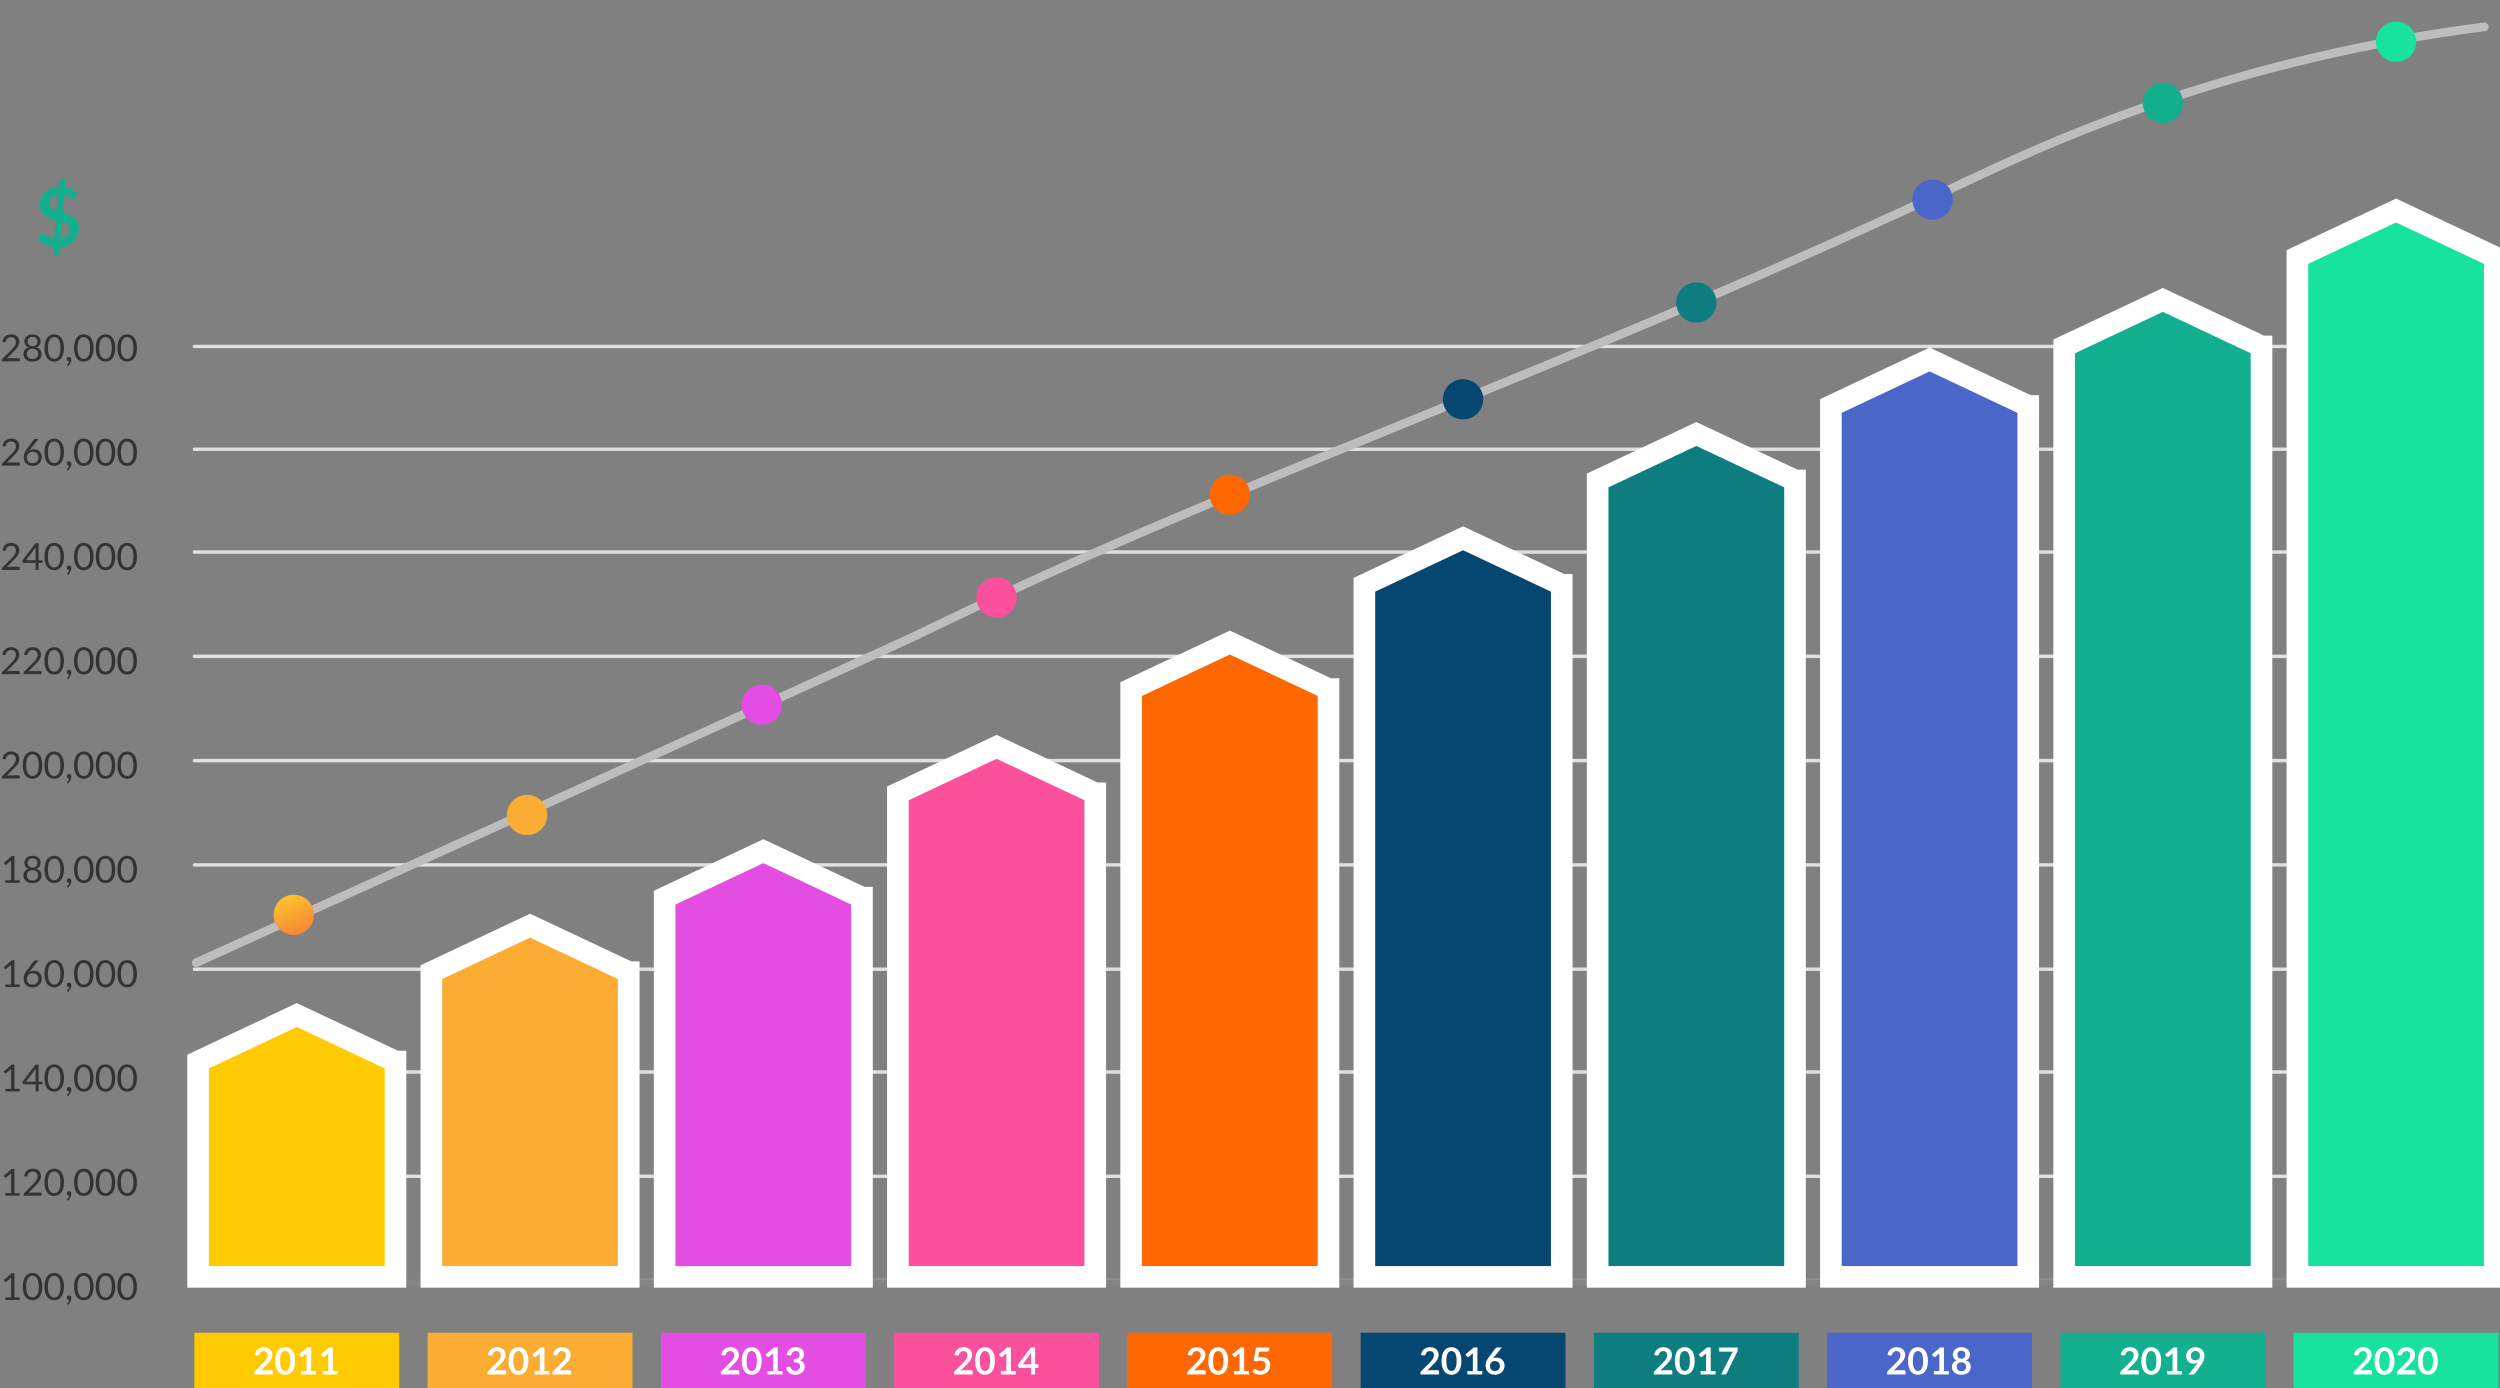 <svg width="578" height="321" fill="none" xmlns="http://www.w3.org/2000/svg"><rect width="100%" height="100%" fill="#808080" stroke="none"/><g clip-path="url(#a)"><path d="M133.86 296.064h409.149M44.94 271.961h532.714M44.94 247.849h532.714M44.94 224.08h532.714M44.94 199.968h532.714M44.94 175.855h532.714M44.94 151.743h532.714M44.94 127.631h532.714M44.94 103.863h532.714M44.94 80.094h532.714" stroke="#E0E0E0" stroke-width=".794" stroke-miterlimit="10" stroke-linecap="round" stroke-linejoin="round"/><path d="M575.705 297.451H46.889c-1.078 0-1.95-.384-1.95-.861 0-.476.872-.861 1.95-.861h528.816c1.078 0 1.949.385 1.949.861 0 .477-.871.861-1.949.861z" fill="#848484"/><path d="M164.383 205.231v.671h-3.858v-.671h3.858zm-1.569-1.636v4.082h-.716v-4.082h.716zm4.719-.994v5.638h-.716v-4.748l-1.441.524v-.644l2.044-.77h.113zm5.789 5.053v.585h-3.683v-.512l1.843-2.045c.227-.251.402-.465.526-.639.126-.177.214-.335.263-.474a1.26 1.26 0 0 0 .077-.431c0-.185-.039-.352-.116-.501a.87.87 0 0 0-.332-.362 1.003 1.003 0 0 0-.534-.134c-.25 0-.458.048-.626.146a.903.903 0 0 0-.371.4c-.082.172-.123.37-.123.593h-.715c0-.316.069-.604.208-.866.139-.262.346-.47.619-.624.273-.157.609-.235 1.008-.235.356 0 .66.063.913.189.252.123.445.298.579.524.137.223.205.485.205.785 0 .164-.028.331-.085.501-.054.167-.13.334-.228.5a3.774 3.774 0 0 1-.336.493 7.735 7.735 0 0 1-.406.478l-1.507 1.629h2.821zm.854.208c0-.121.037-.222.112-.304.078-.085.189-.127.333-.127.144 0 .253.042.328.127a.423.423 0 0 1 .116.304.418.418 0 0 1-.116.3c-.075.082-.184.123-.328.123-.144 0-.255-.041-.333-.123a.428.428 0 0 1-.112-.3zm5.685-.208v.585h-3.683v-.512l1.844-2.045c.226-.251.402-.465.525-.639.127-.177.214-.335.263-.474.052-.141.078-.285.078-.431 0-.185-.039-.352-.117-.501a.864.864 0 0 0-.332-.362 1 1 0 0 0-.533-.134c-.25 0-.459.048-.626.146a.898.898 0 0 0-.371.4 1.35 1.35 0 0 0-.124.593h-.715c0-.316.07-.604.209-.866.139-.262.345-.47.618-.624.273-.157.61-.235 1.009-.235.356 0 .659.063.912.189.252.123.446.298.58.524.136.223.205.485.205.785 0 .164-.029.331-.086.501a2.44 2.44 0 0 1-.228.5 3.774 3.774 0 0 1-.336.493 7.402 7.402 0 0 1-.406.478l-1.507 1.629h2.821z" fill="#FDC730"/><path d="M45.36 222.574s161.804-73.388 166.489-75.672C289.173 109.2 360.04 86.638 456.662 40.997c20.983-9.913 61.187-27.558 117.708-34.791" stroke="#BDBDBD" stroke-width="2" stroke-miterlimit="10" stroke-linecap="round" stroke-linejoin="round"/><path d="M67.929 216.156c2.577 0 4.667-2.081 4.667-4.65 0-2.568-2.09-4.65-4.667-4.65-2.578 0-4.667 2.082-4.667 4.65 0 2.569 2.09 4.65 4.667 4.65z" fill="url(#b)"/><path d="M121.857 193.077c2.578 0 4.667-2.082 4.667-4.65 0-2.568-2.089-4.65-4.667-4.65-2.577 0-4.667 2.082-4.667 4.65 0 2.568 2.09 4.65 4.667 4.65z" fill="#FAAD32"/><path d="M176.131 167.587c2.577 0 4.667-2.082 4.667-4.65 0-2.568-2.09-4.651-4.667-4.651-2.578 0-4.667 2.083-4.667 4.651 0 2.568 2.089 4.65 4.667 4.65z" fill="#E44DE1"/><path d="M230.405 142.786a4.659 4.659 0 0 0 4.667-4.651c0-2.568-2.089-4.65-4.667-4.65-2.577 0-4.667 2.082-4.667 4.65 0 2.569 2.09 4.651 4.667 4.651z" fill="#FB509C"/><path d="M284.333 119.018c2.577 0 4.667-2.082 4.667-4.651 0-2.568-2.09-4.65-4.667-4.65-2.578 0-4.667 2.082-4.667 4.65a4.659 4.659 0 0 0 4.667 4.651z" fill="#FF6801"/><path d="M338.262 96.972a4.658 4.658 0 0 0 4.666-4.65c0-2.568-2.089-4.65-4.666-4.65-2.578 0-4.667 2.082-4.667 4.65 0 2.568 2.089 4.65 4.667 4.65z" fill="#054770"/><path d="M392.189 74.582a4.658 4.658 0 0 0 4.667-4.65 4.658 4.658 0 0 0-4.667-4.65 4.658 4.658 0 0 0-4.667 4.65 4.658 4.658 0 0 0 4.667 4.65z" fill="#0D7D80"/><path d="M446.809 50.814a4.658 4.658 0 0 0 4.667-4.65 4.658 4.658 0 0 0-4.667-4.65 4.658 4.658 0 0 0-4.666 4.65 4.657 4.657 0 0 0 4.666 4.65z" fill="#4A66C8"/><path d="M500.046 28.424a4.658 4.658 0 0 0 4.667-4.65 4.658 4.658 0 0 0-4.667-4.651 4.658 4.658 0 0 0-4.667 4.65 4.658 4.658 0 0 0 4.667 4.65z" fill="#12B08F"/><path d="M553.974 14.3a4.658 4.658 0 0 0 4.667-4.65A4.658 4.658 0 0 0 553.974 5a4.657 4.657 0 0 0-4.666 4.65 4.657 4.657 0 0 0 4.666 4.65z" fill="#17E39E"/><path d="M91.436 245.43v49.781H45.804V245.43l22.816-10.753 22.816 10.753z" fill="#FFCA00" stroke="#fff" stroke-width="5"/><path d="M92.3 308.128H44.94v13.09H92.3v-13.09z" fill="#FFCA00"/><path d="M61.023 311.478c.288 0 .552.043.791.129.24.084.444.203.614.358.17.155.303.341.398.559.095.219.142.461.142.728a1.9 1.9 0 0 1-.104.638 2.52 2.52 0 0 1-.272.559 3.632 3.632 0 0 1-.397.517c-.153.166-.313.336-.48.508l-1.409 1.434a3.171 3.171 0 0 1 .787-.125h1.603c.115 0 .206.033.272.099.07.063.104.148.104.254v.637h-4.287v-.353a.65.65 0 0 1 .043-.224.656.656 0 0 1 .147-.215l1.898-1.894c.158-.161.299-.315.423-.461a2.92 2.92 0 0 0 .315-.435c.087-.144.152-.289.195-.435.046-.149.069-.306.069-.469 0-.149-.022-.28-.065-.392a.774.774 0 0 0-.186-.289.759.759 0 0 0-.29-.172c-.109-.04-.233-.06-.371-.06-.257 0-.468.064-.635.193-.164.13-.28.304-.346.522a.447.447 0 0 1-.142.237.408.408 0 0 1-.243.068.834.834 0 0 1-.142-.013l-.562-.099a2.27 2.27 0 0 1 .251-.783 1.857 1.857 0 0 1 1.102-.905c.242-.077.501-.116.777-.116zm7.209 3.182c0 .543-.06 1.015-.177 1.417a2.838 2.838 0 0 1-.484.99 1.952 1.952 0 0 1-.73.586 2.18 2.18 0 0 1-.908.189c-.326 0-.628-.063-.907-.189a1.977 1.977 0 0 1-.722-.586 2.889 2.889 0 0 1-.48-.99c-.115-.402-.172-.874-.172-1.417 0-.545.057-1.017.172-1.416.115-.399.276-.73.48-.991.204-.261.445-.455.722-.581.279-.129.581-.194.907-.194.326 0 .628.065.907.194.283.126.526.32.73.581.208.261.37.592.485.991.118.399.177.871.177 1.416zm-1.102 0c0-.45-.033-.824-.1-1.119a2.221 2.221 0 0 0-.267-.707.93.93 0 0 0-.38-.365.985.985 0 0 0-.895 0 .941.941 0 0 0-.376.365 2.3 2.3 0 0 0-.264.707 5.477 5.477 0 0 0-.095 1.119c0 .451.032.824.095 1.12.067.295.154.531.264.706.11.175.235.298.376.37a1.02 1.02 0 0 0 .894 0 .973.973 0 0 0 .38-.37c.113-.175.202-.411.269-.706.066-.296.099-.669.099-1.12zm2.48 2.317h1.267v-3.63c0-.141.004-.289.013-.444l-.899.75a.367.367 0 0 1-.389.047.316.316 0 0 1-.103-.086l-.337-.461 1.905-1.614h.877v5.438h1.124v.796H69.61v-.796zm5.014 0h1.266v-3.63c0-.141.005-.289.013-.444l-.899.75a.366.366 0 0 1-.389.047.317.317 0 0 1-.103-.086l-.337-.461 1.906-1.614h.877v5.438h1.123v.796h-3.457v-.796z" fill="#fff"/><path d="M1.24 275.852h1.331v-4.207c0-.126.004-.254.013-.383l-1.106.943a.36.36 0 0 1-.087.052.261.261 0 0 1-.199-.013.228.228 0 0 1-.077-.069l-.242-.332 1.84-1.589h.627v5.598H4.56v.586H1.24v-.586zm6.37-5.654c.262 0 .507.039.735.117.227.077.423.191.587.34.168.146.299.326.394.538.095.213.142.454.142.724a1.9 1.9 0 0 1-.103.637c-.07.195-.163.383-.281.564a4.273 4.273 0 0 1-.41.521c-.153.166-.316.337-.49.512l-1.628 1.662a2.983 2.983 0 0 1 .691-.103h2.074c.084 0 .15.024.2.073a.257.257 0 0 1 .073.19v.465H5.463v-.263c0-.055.01-.11.03-.168a.469.469 0 0 1 .108-.159l1.983-1.985c.164-.167.314-.326.45-.478.135-.155.25-.31.345-.465.098-.155.173-.312.225-.47.052-.16.078-.331.078-.512a1.2 1.2 0 0 0-.087-.474.915.915 0 0 0-.592-.538 1.348 1.348 0 0 0-.436-.069c-.156 0-.3.023-.432.069a1.183 1.183 0 0 0-.614.482c-.069.112-.118.236-.147.371a.347.347 0 0 1-.103.181.281.281 0 0 1-.182.055h-.047l-.052-.008-.402-.069c.04-.281.118-.53.233-.745.115-.218.26-.4.437-.547.178-.146.381-.256.609-.331.23-.078.478-.117.743-.117zm7.17 3.157c0 .539-.06 1.007-.178 1.403a2.899 2.899 0 0 1-.475.978c-.202.258-.44.451-.717.577a2.083 2.083 0 0 1-.882.189c-.317 0-.612-.063-.886-.189a1.933 1.933 0 0 1-.708-.577 2.899 2.899 0 0 1-.475-.978c-.116-.396-.173-.864-.173-1.403 0-.54.057-1.008.173-1.404.115-.396.273-.723.475-.982.202-.261.438-.455.709-.581.273-.126.568-.19.885-.19.314 0 .608.064.882.19.276.126.515.32.717.581.202.259.36.586.475.982.119.396.178.864.178 1.404zm-.8 0c0-.471-.04-.866-.12-1.185a2.324 2.324 0 0 0-.32-.775 1.17 1.17 0 0 0-.463-.417 1.233 1.233 0 0 0-1.097 0 1.17 1.17 0 0 0-.463.417c-.132.196-.239.454-.32.775a5.095 5.095 0 0 0-.116 1.185c0 .471.039.865.116 1.184.081.318.188.575.32.771.133.195.287.335.463.422a1.27 1.27 0 0 0 1.097 0c.176-.087.33-.227.463-.422.135-.196.242-.453.32-.771.08-.319.12-.713.12-1.184zm1.466 2.553a.49.49 0 0 1 .034-.185.49.49 0 0 1 .476-.302.52.52 0 0 1 .229.048c.069.031.125.076.168.133.046.055.08.12.104.194a.775.775 0 0 1 .035.237c0 .129-.02.264-.057.405a2.238 2.238 0 0 1-.42.809c-.1.129-.215.249-.344.358l-.13-.125a.16.16 0 0 1-.056-.121c0-.037.02-.076.06-.116.029-.032.065-.075.108-.129a1.674 1.674 0 0 0 .264-.409c.04-.084.069-.173.086-.267h-.056a.51.51 0 0 1-.363-.147.579.579 0 0 1-.104-.168.648.648 0 0 1-.034-.215zm6.178-2.553c0 .539-.059 1.007-.177 1.403a2.899 2.899 0 0 1-.475.978c-.202.258-.44.451-.718.577a2.082 2.082 0 0 1-.881.189c-.317 0-.612-.063-.886-.189a1.932 1.932 0 0 1-.708-.577 2.899 2.899 0 0 1-.476-.978c-.115-.396-.173-.864-.173-1.403 0-.54.058-1.008.173-1.404.115-.396.274-.723.476-.982.201-.261.437-.455.708-.581.274-.126.57-.19.886-.19.314 0 .608.064.881.19.277.126.516.32.718.581.201.259.36.586.475.982.118.396.177.864.177 1.404zm-.8 0c0-.471-.04-.866-.12-1.185a2.322 2.322 0 0 0-.32-.775 1.17 1.17 0 0 0-.462-.417 1.234 1.234 0 0 0-1.098 0 1.17 1.17 0 0 0-.462.417 2.45 2.45 0 0 0-.32.775 5.095 5.095 0 0 0-.117 1.185c0 .471.04.865.117 1.184.08.318.187.575.32.771.132.195.287.335.462.422a1.27 1.27 0 0 0 1.098 0c.175-.087.33-.227.462-.422.136-.196.242-.453.32-.771.08-.319.12-.713.12-1.184zm5.814 0c0 .539-.06 1.007-.178 1.403a2.899 2.899 0 0 1-.475.978c-.202.258-.44.451-.717.577a2.082 2.082 0 0 1-.882.189c-.317 0-.612-.063-.886-.189a1.932 1.932 0 0 1-.708-.577 2.897 2.897 0 0 1-.476-.978c-.115-.396-.172-.864-.172-1.403 0-.54.057-1.008.172-1.404a2.9 2.9 0 0 1 .476-.982c.201-.261.438-.455.708-.581.274-.126.57-.19.886-.19.314 0 .608.064.882.19.276.126.515.32.717.581.202.259.36.586.475.982.118.396.178.864.178 1.404zm-.8 0c0-.471-.04-.866-.12-1.185a2.324 2.324 0 0 0-.32-.775 1.17 1.17 0 0 0-.463-.417 1.234 1.234 0 0 0-1.098 0 1.17 1.17 0 0 0-.462.417c-.132.196-.239.454-.32.775a5.1 5.1 0 0 0-.116 1.185c0 .471.039.865.116 1.184.081.318.188.575.32.771.133.195.287.335.462.422a1.27 1.27 0 0 0 1.098 0c.176-.087.33-.227.462-.422.136-.196.242-.453.32-.771.08-.319.121-.713.121-1.184zm5.813 0c0 .539-.06 1.007-.177 1.403a2.897 2.897 0 0 1-.476.978c-.201.258-.44.451-.717.577a2.082 2.082 0 0 1-.881.189c-.317 0-.613-.063-.886-.189a1.934 1.934 0 0 1-.709-.577 2.9 2.9 0 0 1-.475-.978c-.116-.396-.173-.864-.173-1.403 0-.54.057-1.008.173-1.404.115-.396.273-.723.475-.982.202-.261.438-.455.709-.581.273-.126.569-.19.886-.19.314 0 .607.064.881.19.277.126.516.32.717.581a2.9 2.9 0 0 1 .476.982c.118.396.177.864.177 1.404zm-.8 0c0-.471-.04-.866-.12-1.185a2.324 2.324 0 0 0-.32-.775 1.17 1.17 0 0 0-.463-.417 1.234 1.234 0 0 0-1.097 0c-.176.083-.33.222-.463.417a2.45 2.45 0 0 0-.32.775 5.095 5.095 0 0 0-.116 1.185c0 .471.039.865.117 1.184.08.318.187.575.32.771.132.195.286.335.462.422a1.27 1.27 0 0 0 1.097 0c.176-.087.33-.227.463-.422.135-.196.242-.453.32-.771.08-.319.12-.713.12-1.184zM1.24 299.964h1.331v-4.206c0-.127.004-.254.013-.384l-1.106.943a.331.331 0 0 1-.087.052.274.274 0 0 1-.198-.013.228.228 0 0 1-.078-.069l-.242-.331 1.84-1.589h.627v5.597H4.56v.586H1.24v-.586zm8.526-2.497c0 .54-.059 1.008-.177 1.404a2.894 2.894 0 0 1-.475.977c-.202.258-.44.451-.717.577-.274.126-.568.19-.882.19-.317 0-.612-.064-.886-.19a1.933 1.933 0 0 1-.708-.577 2.893 2.893 0 0 1-.476-.977c-.115-.396-.173-.864-.173-1.404 0-.54.058-1.007.173-1.404.116-.396.274-.723.476-.981.201-.261.437-.455.708-.582.274-.126.57-.189.886-.189.314 0 .608.063.882.189.276.127.515.321.717.582.202.258.36.585.475.981.118.397.177.864.177 1.404zm-.799 0c0-.471-.04-.866-.12-1.184-.079-.322-.185-.58-.32-.775a1.182 1.182 0 0 0-1.012-.547 1.181 1.181 0 0 0-1.011.547 2.43 2.43 0 0 0-.32.775 5.081 5.081 0 0 0-.116 1.184c0 .471.038.865.116 1.184.08.319.187.576.32.771.132.195.287.336.462.422a1.27 1.27 0 0 0 1.098 0 1.21 1.21 0 0 0 .462-.422 2.31 2.31 0 0 0 .32-.771c.08-.319.121-.713.121-1.184zm5.813 0c0 .54-.06 1.008-.178 1.404a2.894 2.894 0 0 1-.475.977c-.202.258-.44.451-.717.577-.274.126-.568.19-.882.19-.317 0-.612-.064-.886-.19a1.933 1.933 0 0 1-.708-.577 2.894 2.894 0 0 1-.475-.977c-.116-.396-.173-.864-.173-1.404 0-.54.057-1.007.173-1.404.115-.396.273-.723.475-.981.202-.261.438-.455.709-.582.273-.126.568-.189.885-.189.314 0 .608.063.882.189.276.127.515.321.717.582.202.258.36.585.475.981.119.397.178.864.178 1.404zm-.8 0c0-.471-.04-.866-.12-1.184-.079-.322-.185-.58-.32-.775a1.18 1.18 0 0 0-1.012-.547 1.18 1.18 0 0 0-1.011.547c-.132.195-.239.453-.32.775a5.08 5.08 0 0 0-.116 1.184c0 .471.039.865.116 1.184.081.319.188.576.32.771.133.195.287.336.463.422a1.27 1.27 0 0 0 1.097 0c.176-.086.33-.227.463-.422a2.31 2.31 0 0 0 .32-.771c.08-.319.12-.713.12-1.184zm1.466 2.553c0-.066.011-.127.034-.185a.49.49 0 0 1 .476-.301c.086 0 .163.016.229.047a.43.43 0 0 1 .168.134c.046.054.08.119.104.193a.775.775 0 0 1 .035.237c0 .129-.02.264-.057.405a2.281 2.281 0 0 1-.42.81 2.38 2.38 0 0 1-.344.357l-.13-.125a.16.16 0 0 1-.056-.121c0-.037.02-.076.06-.116a2.13 2.13 0 0 0 .108-.129 1.581 1.581 0 0 0 .264-.409c.04-.083.069-.172.086-.267h-.056a.51.51 0 0 1-.363-.146.593.593 0 0 1-.104-.168.65.65 0 0 1-.034-.216zm6.178-2.553c0 .54-.059 1.008-.177 1.404a2.894 2.894 0 0 1-.475.977c-.202.258-.44.451-.718.577-.273.126-.567.19-.881.19-.317 0-.612-.064-.886-.19a1.932 1.932 0 0 1-.708-.577 2.894 2.894 0 0 1-.476-.977c-.115-.396-.173-.864-.173-1.404 0-.54.058-1.007.173-1.404.115-.396.274-.723.476-.981.201-.261.437-.455.708-.582.274-.126.57-.189.886-.189.314 0 .608.063.881.189.277.127.516.321.718.582.201.258.36.585.475.981.118.397.177.864.177 1.404zm-.8 0c0-.471-.04-.866-.12-1.184-.078-.322-.184-.58-.32-.775a1.181 1.181 0 0 0-1.011-.547 1.181 1.181 0 0 0-1.011.547 2.43 2.43 0 0 0-.32.775 5.08 5.08 0 0 0-.117 1.184c0 .471.04.865.117 1.184.08.319.187.576.32.771.132.195.287.336.462.422a1.271 1.271 0 0 0 1.098 0 1.21 1.21 0 0 0 .462-.422c.136-.195.242-.452.32-.771.08-.319.12-.713.12-1.184zm5.814 0c0 .54-.06 1.008-.178 1.404a2.894 2.894 0 0 1-.475.977c-.202.258-.44.451-.717.577-.274.126-.568.19-.882.19-.317 0-.612-.064-.886-.19a1.932 1.932 0 0 1-.708-.577 2.892 2.892 0 0 1-.476-.977c-.115-.396-.172-.864-.172-1.404 0-.54.057-1.007.172-1.404.116-.396.274-.723.476-.981.201-.261.438-.455.708-.582.274-.126.57-.189.886-.189.314 0 .608.063.882.189.276.127.515.321.717.582.202.258.36.585.475.981.118.397.178.864.178 1.404zm-.8 0c0-.471-.04-.866-.12-1.184-.079-.322-.185-.58-.32-.775a1.181 1.181 0 0 0-1.012-.547 1.18 1.18 0 0 0-1.011.547c-.132.195-.239.453-.32.775a5.086 5.086 0 0 0-.116 1.184c0 .471.039.865.116 1.184.081.319.188.576.32.771.133.195.287.336.462.422a1.27 1.27 0 0 0 1.098 0c.176-.086.33-.227.462-.422a2.31 2.31 0 0 0 .32-.771c.08-.319.121-.713.121-1.184zm5.813 0c0 .54-.06 1.008-.177 1.404a2.892 2.892 0 0 1-.476.977c-.201.258-.44.451-.717.577-.274.126-.567.19-.881.19-.317 0-.613-.064-.886-.19a1.934 1.934 0 0 1-.709-.577 2.894 2.894 0 0 1-.475-.977c-.116-.396-.173-.864-.173-1.404 0-.54.057-1.007.173-1.404.115-.396.273-.723.475-.981.202-.261.438-.455.709-.582.273-.126.569-.189.886-.189.314 0 .607.063.881.189.277.127.516.321.717.582.202.258.36.585.476.981.118.397.177.864.177 1.404zm-.8 0c0-.471-.04-.866-.12-1.184-.078-.322-.185-.58-.32-.775a1.181 1.181 0 0 0-1.012-.547 1.182 1.182 0 0 0-1.011.547 2.43 2.43 0 0 0-.32.775 5.08 5.08 0 0 0-.116 1.184c0 .471.039.865.117 1.184.08.319.187.576.32.771.132.195.286.336.462.422a1.271 1.271 0 0 0 1.097 0c.176-.086.33-.227.463-.422a2.31 2.31 0 0 0 .32-.771c.08-.319.12-.713.12-1.184zM1.24 251.74h1.331v-4.207c0-.126.004-.254.013-.383l-1.106.942a.306.306 0 0 1-.087.052.274.274 0 0 1-.198-.013.228.228 0 0 1-.078-.069l-.242-.331 1.84-1.589h.627v5.598H4.56v.585H1.24v-.585zm7.675-1.641h.938v.439a.169.169 0 0 1-.043.117c-.026.031-.068.047-.126.047h-.769v1.623h-.678v-1.623H5.493a.253.253 0 0 1-.151-.047.236.236 0 0 1-.078-.125l-.078-.392 3.012-3.983h.717v3.944zm-.678-2.545c0-.074.001-.155.004-.241.006-.086.016-.175.03-.267l-2.251 3.053h2.217v-2.545zm6.543 1.688c0 .54-.06 1.008-.178 1.404a2.894 2.894 0 0 1-.475.977c-.202.259-.44.451-.717.577-.274.127-.568.19-.882.19-.317 0-.612-.063-.886-.19a1.923 1.923 0 0 1-.708-.577 2.894 2.894 0 0 1-.475-.977c-.116-.396-.173-.864-.173-1.404 0-.54.057-1.007.173-1.403.115-.397.273-.724.475-.982.202-.261.438-.455.709-.582.273-.126.568-.189.885-.189.314 0 .608.063.882.189.276.127.515.321.717.582.202.258.36.585.475.982.119.396.178.863.178 1.403zm-.8 0c0-.471-.04-.865-.12-1.184-.079-.321-.185-.58-.32-.775a1.18 1.18 0 0 0-1.012-.547 1.18 1.18 0 0 0-1.011.547c-.132.195-.239.454-.32.775a5.086 5.086 0 0 0-.116 1.184c0 .471.039.866.116 1.184.081.319.188.576.32.771.133.195.287.336.463.422a1.27 1.27 0 0 0 1.097 0c.176-.086.33-.227.463-.422a2.31 2.31 0 0 0 .32-.771c.08-.318.12-.713.12-1.184zm1.466 2.553c0-.065.011-.127.034-.185a.49.49 0 0 1 .476-.301c.086 0 .163.016.229.047a.43.43 0 0 1 .168.134c.046.054.08.119.104.193a.775.775 0 0 1 .035.237c0 .13-.02.265-.057.405a2.245 2.245 0 0 1-.42.81 2.38 2.38 0 0 1-.344.357l-.13-.125a.159.159 0 0 1-.056-.12c0-.038.02-.076.06-.116.029-.032.065-.075.108-.13a1.657 1.657 0 0 0 .264-.409c.04-.083.069-.172.086-.267h-.056a.51.51 0 0 1-.363-.146.593.593 0 0 1-.104-.168.65.65 0 0 1-.034-.216zm6.178-2.553c0 .54-.059 1.008-.177 1.404a2.894 2.894 0 0 1-.475.977c-.202.259-.44.451-.718.577-.273.127-.567.19-.881.19-.317 0-.612-.063-.886-.19a1.922 1.922 0 0 1-.708-.577 2.894 2.894 0 0 1-.476-.977c-.115-.396-.173-.864-.173-1.404 0-.54.058-1.007.173-1.403.115-.397.274-.724.476-.982.201-.261.437-.455.708-.582.274-.126.57-.189.886-.189.314 0 .608.063.881.189.277.127.516.321.718.582.201.258.36.585.475.982.118.396.177.863.177 1.403zm-.8 0c0-.471-.04-.865-.12-1.184-.078-.321-.184-.58-.32-.775a1.181 1.181 0 0 0-1.011-.547 1.181 1.181 0 0 0-1.011.547 2.44 2.44 0 0 0-.32.775 5.086 5.086 0 0 0-.117 1.184c0 .471.04.866.117 1.184.08.319.187.576.32.771.132.195.287.336.462.422a1.271 1.271 0 0 0 1.098 0 1.21 1.21 0 0 0 .462-.422c.136-.195.242-.452.32-.771.08-.318.12-.713.12-1.184zm5.814 0c0 .54-.06 1.008-.178 1.404a2.894 2.894 0 0 1-.475.977c-.202.259-.44.451-.717.577-.274.127-.568.19-.882.19-.317 0-.612-.063-.886-.19a1.922 1.922 0 0 1-.708-.577 2.892 2.892 0 0 1-.476-.977c-.115-.396-.172-.864-.172-1.404 0-.54.057-1.007.172-1.403.116-.397.274-.724.476-.982.201-.261.438-.455.708-.582.274-.126.57-.189.886-.189.314 0 .608.063.882.189.276.127.515.321.717.582.202.258.36.585.475.982.118.396.178.863.178 1.403zm-.8 0c0-.471-.04-.865-.12-1.184-.079-.321-.185-.58-.32-.775a1.181 1.181 0 0 0-1.012-.547 1.18 1.18 0 0 0-1.011.547c-.132.195-.239.454-.32.775a5.092 5.092 0 0 0-.116 1.184c0 .471.039.866.116 1.184.081.319.188.576.32.771.133.195.287.336.462.422a1.27 1.27 0 0 0 1.098 0c.176-.086.33-.227.462-.422a2.31 2.31 0 0 0 .32-.771c.08-.318.121-.713.121-1.184zm5.813 0c0 .54-.06 1.008-.177 1.404a2.892 2.892 0 0 1-.476.977c-.201.259-.44.451-.717.577-.274.127-.567.19-.881.19-.317 0-.613-.063-.886-.19a1.924 1.924 0 0 1-.709-.577 2.894 2.894 0 0 1-.475-.977c-.116-.396-.173-.864-.173-1.404 0-.54.057-1.007.173-1.403.115-.397.273-.724.475-.982.202-.261.438-.455.709-.582.273-.126.569-.189.886-.189.314 0 .607.063.881.189.277.127.516.321.717.582.202.258.36.585.476.982.118.396.177.863.177 1.403zm-.8 0c0-.471-.04-.865-.12-1.184-.078-.321-.185-.58-.32-.775a1.181 1.181 0 0 0-1.012-.547 1.182 1.182 0 0 0-1.011.547 2.44 2.44 0 0 0-.32.775 5.086 5.086 0 0 0-.116 1.184c0 .471.039.866.117 1.184.08.319.187.576.32.771.132.195.286.336.462.422a1.271 1.271 0 0 0 1.097 0c.176-.086.33-.227.463-.422a2.31 2.31 0 0 0 .32-.771c.08-.318.12-.713.12-1.184zM1.24 227.627h1.331v-4.207c0-.126.004-.254.013-.383l-1.106.943a.36.36 0 0 1-.087.052.261.261 0 0 1-.199-.013.228.228 0 0 1-.077-.069l-.242-.332 1.84-1.588h.627v5.597H4.56v.586H1.24v-.586zm6.582-3.195c.248 0 .482.042.704.125a1.672 1.672 0 0 1 .981.934c.098.227.147.487.147.78 0 .284-.052.548-.155.792-.104.244-.25.456-.437.637a1.99 1.99 0 0 1-.67.427c-.262.103-.55.155-.864.155-.311 0-.593-.049-.847-.147-.25-.1-.465-.241-.644-.422a1.904 1.904 0 0 1-.415-.663 2.538 2.538 0 0 1-.142-.874c0-.27.06-.557.181-.861.121-.304.313-.632.575-.982l1.569-2.105a.465.465 0 0 1 .168-.13.531.531 0 0 1 .246-.056h.683l-2.147 2.709a1.895 1.895 0 0 1 1.067-.319zm-1.599 1.877c0 .199.029.379.087.543.057.164.14.304.25.422.113.118.248.209.406.276a1.5 1.5 0 0 0 .55.094c.207 0 .394-.033.56-.099.168-.066.31-.158.429-.275a1.18 1.18 0 0 0 .276-.418c.066-.161.1-.336.1-.525 0-.201-.032-.382-.095-.543a1.147 1.147 0 0 0-.683-.676 1.514 1.514 0 0 0-.532-.09c-.207 0-.394.036-.561.107-.168.069-.31.164-.428.284a1.254 1.254 0 0 0-.268.414c-.06.155-.09.317-.09.486zm8.557-1.179c0 .539-.06 1.007-.178 1.403a2.899 2.899 0 0 1-.475.978c-.202.258-.44.451-.717.577a2.083 2.083 0 0 1-.882.189c-.317 0-.612-.063-.886-.189a1.933 1.933 0 0 1-.708-.577 2.899 2.899 0 0 1-.475-.978c-.116-.396-.173-.864-.173-1.403 0-.54.057-1.008.173-1.404.115-.396.273-.723.475-.982.202-.261.438-.455.709-.581.273-.126.568-.19.885-.19.314 0 .608.064.882.19.276.126.515.32.717.581.202.259.36.586.475.982.119.396.178.864.178 1.404zm-.8 0c0-.471-.04-.866-.12-1.185a2.324 2.324 0 0 0-.32-.775 1.17 1.17 0 0 0-.463-.417 1.233 1.233 0 0 0-1.097 0 1.17 1.17 0 0 0-.463.417c-.132.196-.239.454-.32.775a5.095 5.095 0 0 0-.116 1.185c0 .471.039.865.116 1.184.081.318.188.575.32.771.133.195.287.335.463.422a1.27 1.27 0 0 0 1.097 0c.176-.087.33-.227.463-.422.135-.196.242-.453.32-.771.08-.319.12-.713.12-1.184zm1.466 2.553a.49.49 0 0 1 .034-.185.49.49 0 0 1 .476-.302.52.52 0 0 1 .229.048c.069.031.125.076.168.133.046.055.08.12.104.194a.775.775 0 0 1 .035.237c0 .129-.02.264-.057.405a2.238 2.238 0 0 1-.42.809c-.1.129-.215.249-.344.358l-.13-.125a.16.16 0 0 1-.056-.121c0-.037.02-.076.06-.116.029-.032.065-.075.108-.129a1.674 1.674 0 0 0 .264-.409c.04-.084.069-.173.086-.267h-.056a.51.51 0 0 1-.363-.147.579.579 0 0 1-.104-.168.648.648 0 0 1-.034-.215zm6.178-2.553c0 .539-.059 1.007-.177 1.403a2.899 2.899 0 0 1-.475.978c-.202.258-.44.451-.718.577a2.082 2.082 0 0 1-.881.189c-.317 0-.612-.063-.886-.189a1.932 1.932 0 0 1-.708-.577 2.899 2.899 0 0 1-.476-.978c-.115-.396-.173-.864-.173-1.403 0-.54.058-1.008.173-1.404.115-.396.274-.723.476-.982.201-.261.437-.455.708-.581.274-.126.57-.19.886-.19.314 0 .608.064.881.19.277.126.516.32.718.581.201.259.36.586.475.982.118.396.177.864.177 1.404zm-.8 0c0-.471-.04-.866-.12-1.185a2.322 2.322 0 0 0-.32-.775 1.17 1.17 0 0 0-.462-.417 1.234 1.234 0 0 0-1.098 0 1.17 1.17 0 0 0-.462.417 2.45 2.45 0 0 0-.32.775 5.095 5.095 0 0 0-.117 1.185c0 .471.04.865.117 1.184.08.318.187.575.32.771.132.195.287.335.462.422a1.27 1.27 0 0 0 1.098 0c.175-.087.33-.227.462-.422.136-.196.242-.453.32-.771.08-.319.12-.713.12-1.184zm5.814 0c0 .539-.06 1.007-.178 1.403a2.899 2.899 0 0 1-.475.978c-.202.258-.44.451-.717.577a2.082 2.082 0 0 1-.882.189c-.317 0-.612-.063-.886-.189a1.932 1.932 0 0 1-.708-.577 2.897 2.897 0 0 1-.476-.978c-.115-.396-.172-.864-.172-1.403 0-.54.057-1.008.172-1.404a2.9 2.9 0 0 1 .476-.982c.201-.261.438-.455.708-.581.274-.126.57-.19.886-.19.314 0 .608.064.882.19.276.126.515.32.717.581.202.259.36.586.475.982.118.396.178.864.178 1.404zm-.8 0c0-.471-.04-.866-.12-1.185a2.324 2.324 0 0 0-.32-.775 1.17 1.17 0 0 0-.463-.417 1.234 1.234 0 0 0-1.098 0 1.17 1.17 0 0 0-.462.417c-.132.196-.239.454-.32.775a5.1 5.1 0 0 0-.116 1.185c0 .471.039.865.116 1.184.081.318.188.575.32.771.133.195.287.335.462.422a1.27 1.27 0 0 0 1.098 0c.176-.087.33-.227.462-.422.136-.196.242-.453.32-.771.08-.319.121-.713.121-1.184zm5.813 0c0 .539-.06 1.007-.177 1.403a2.897 2.897 0 0 1-.476.978c-.201.258-.44.451-.717.577a2.082 2.082 0 0 1-.881.189c-.317 0-.613-.063-.886-.189a1.934 1.934 0 0 1-.709-.577 2.9 2.9 0 0 1-.475-.978c-.116-.396-.173-.864-.173-1.403 0-.54.057-1.008.173-1.404.115-.396.273-.723.475-.982.202-.261.438-.455.709-.581.273-.126.569-.19.886-.19.314 0 .607.064.881.19.277.126.516.32.717.581a2.9 2.9 0 0 1 .476.982c.118.396.177.864.177 1.404zm-.8 0c0-.471-.04-.866-.12-1.185a2.324 2.324 0 0 0-.32-.775 1.17 1.17 0 0 0-.463-.417 1.234 1.234 0 0 0-1.097 0c-.176.083-.33.222-.463.417a2.45 2.45 0 0 0-.32.775 5.095 5.095 0 0 0-.116 1.185c0 .471.039.865.117 1.184.08.318.187.575.32.771.132.195.286.335.462.422a1.27 1.27 0 0 0 1.097 0c.176-.087.33-.227.463-.422.135-.196.242-.453.32-.771.08-.319.12-.713.12-1.184zM1.24 203.515h1.331v-4.207c0-.126.004-.254.013-.383l-1.106.942a.331.331 0 0 1-.087.052.274.274 0 0 1-.198-.013.228.228 0 0 1-.078-.069l-.242-.331 1.84-1.589h.627v5.598H4.56v.585H1.24v-.585zm6.275.654a2.8 2.8 0 0 1-.847-.121 1.973 1.973 0 0 1-.661-.353 1.56 1.56 0 0 1-.428-.551 1.723 1.723 0 0 1-.151-.732c0-.396.104-.722.311-.977.208-.259.504-.442.89-.551-.325-.121-.572-.3-.739-.539a1.492 1.492 0 0 1-.246-.861 1.533 1.533 0 0 1 .514-1.154c.164-.146.36-.261.588-.344.23-.083.487-.125.77-.125.279 0 .534.042.764.125.23.083.428.198.592.344a1.533 1.533 0 0 1 .514 1.154c0 .333-.083.62-.25.861-.168.239-.412.418-.735.539.386.109.683.292.89.551.208.255.311.581.311.977 0 .27-.052.514-.155.732-.101.216-.244.399-.428.551-.182.153-.4.27-.657.353a2.801 2.801 0 0 1-.847.121zm0-.611c.202 0 .382-.028.54-.082.162-.058.297-.136.406-.237.113-.103.198-.225.255-.366.06-.143.091-.302.091-.474 0-.212-.036-.393-.108-.542a.976.976 0 0 0-.285-.371 1.139 1.139 0 0 0-.41-.206 1.713 1.713 0 0 0-.489-.069c-.17 0-.333.023-.488.069a1.182 1.182 0 0 0-.415.206 1.036 1.036 0 0 0-.285.371c-.07.149-.104.33-.104.542 0 .172.029.331.087.474.06.141.145.263.254.366.113.101.248.179.407.237.161.054.342.082.544.082zm0-2.963c.202 0 .373-.03.514-.09a.986.986 0 0 0 .35-.246.963.963 0 0 0 .195-.353c.04-.132.06-.268.06-.409 0-.143-.024-.278-.073-.405a.955.955 0 0 0-.562-.555 1.325 1.325 0 0 0-.484-.082 1.36 1.36 0 0 0-.488.082 1.006 1.006 0 0 0-.35.224.978.978 0 0 0-.212.331c-.046.127-.069.262-.069.405 0 .141.02.277.06.409.04.132.106.25.195.353.09.101.204.183.346.246.144.06.316.09.518.09zm7.265.422c0 .54-.06 1.008-.178 1.404a2.894 2.894 0 0 1-.475.977c-.202.258-.44.451-.717.577-.274.127-.568.19-.882.19-.317 0-.612-.063-.886-.19a1.933 1.933 0 0 1-.708-.577 2.894 2.894 0 0 1-.475-.977c-.116-.396-.173-.864-.173-1.404 0-.54.057-1.007.173-1.404.115-.396.273-.723.475-.981.202-.261.438-.455.709-.582.273-.126.568-.189.885-.189.314 0 .608.063.882.189.276.127.515.321.717.582.202.258.36.585.475.981.119.397.178.864.178 1.404zm-.8 0c0-.471-.04-.865-.12-1.184-.079-.321-.185-.58-.32-.775a1.18 1.18 0 0 0-1.012-.547 1.18 1.18 0 0 0-1.011.547c-.132.195-.239.454-.32.775a5.086 5.086 0 0 0-.116 1.184c0 .471.039.865.116 1.184.081.319.188.576.32.771.133.195.287.336.463.422a1.27 1.27 0 0 0 1.097 0c.176-.086.33-.227.463-.422a2.31 2.31 0 0 0 .32-.771c.08-.319.12-.713.12-1.184zm1.466 2.553c0-.065.011-.127.034-.185a.49.49 0 0 1 .476-.301c.086 0 .163.016.229.047a.43.43 0 0 1 .168.134c.046.054.08.119.104.193a.775.775 0 0 1 .035.237c0 .13-.02.265-.057.405a2.281 2.281 0 0 1-.42.81 2.38 2.38 0 0 1-.344.357l-.13-.125a.159.159 0 0 1-.056-.12c0-.038.02-.077.06-.117a2.13 2.13 0 0 0 .108-.129 1.581 1.581 0 0 0 .264-.409c.04-.083.069-.172.086-.267h-.056a.51.51 0 0 1-.363-.146.593.593 0 0 1-.104-.168.65.65 0 0 1-.034-.216zm6.178-2.553c0 .54-.059 1.008-.177 1.404a2.894 2.894 0 0 1-.475.977c-.202.258-.44.451-.718.577-.273.127-.567.19-.881.19-.317 0-.612-.063-.886-.19a1.932 1.932 0 0 1-.708-.577 2.894 2.894 0 0 1-.476-.977c-.115-.396-.173-.864-.173-1.404 0-.54.058-1.007.173-1.404.115-.396.274-.723.476-.981.201-.261.437-.455.708-.582.274-.126.57-.189.886-.189.314 0 .608.063.881.189.277.127.516.321.718.582.201.258.36.585.475.981.118.397.177.864.177 1.404zm-.8 0c0-.471-.04-.865-.12-1.184-.078-.321-.184-.58-.32-.775a1.181 1.181 0 0 0-1.011-.547 1.181 1.181 0 0 0-1.011.547 2.44 2.44 0 0 0-.32.775 5.086 5.086 0 0 0-.117 1.184c0 .471.04.865.117 1.184.08.319.187.576.32.771.132.195.287.336.462.422a1.271 1.271 0 0 0 1.098 0 1.21 1.21 0 0 0 .462-.422c.136-.195.242-.452.32-.771.08-.319.12-.713.12-1.184zm5.814 0c0 .54-.06 1.008-.178 1.404a2.894 2.894 0 0 1-.475.977c-.202.258-.44.451-.717.577-.274.127-.568.19-.882.19-.317 0-.612-.063-.886-.19a1.932 1.932 0 0 1-.708-.577 2.892 2.892 0 0 1-.476-.977c-.115-.396-.172-.864-.172-1.404 0-.54.057-1.007.172-1.404.116-.396.274-.723.476-.981.201-.261.438-.455.708-.582.274-.126.57-.189.886-.189.314 0 .608.063.882.189.276.127.515.321.717.582.202.258.36.585.475.981.118.397.178.864.178 1.404zm-.8 0c0-.471-.04-.865-.12-1.184-.079-.321-.185-.58-.32-.775a1.181 1.181 0 0 0-1.012-.547 1.18 1.18 0 0 0-1.011.547c-.132.195-.239.454-.32.775a5.092 5.092 0 0 0-.116 1.184c0 .471.039.865.116 1.184.081.319.188.576.32.771.133.195.287.336.462.422a1.27 1.27 0 0 0 1.098 0c.176-.086.33-.227.462-.422a2.31 2.31 0 0 0 .32-.771c.08-.319.121-.713.121-1.184zm5.813 0c0 .54-.06 1.008-.177 1.404a2.892 2.892 0 0 1-.476.977c-.201.258-.44.451-.717.577-.274.127-.567.19-.881.19-.317 0-.613-.063-.886-.19a1.934 1.934 0 0 1-.709-.577 2.894 2.894 0 0 1-.475-.977c-.116-.396-.173-.864-.173-1.404 0-.54.057-1.007.173-1.404.115-.396.273-.723.475-.981.202-.261.438-.455.709-.582.273-.126.569-.189.886-.189.314 0 .607.063.881.189.277.127.516.321.717.582.202.258.36.585.476.981.118.397.177.864.177 1.404zm-.8 0c0-.471-.04-.865-.12-1.184-.078-.321-.185-.58-.32-.775a1.181 1.181 0 0 0-1.012-.547 1.182 1.182 0 0 0-1.011.547 2.44 2.44 0 0 0-.32.775 5.086 5.086 0 0 0-.116 1.184c0 .471.039.865.117 1.184.08.319.187.576.32.771.132.195.286.336.462.422a1.271 1.271 0 0 0 1.097 0c.176-.086.33-.227.463-.422a2.31 2.31 0 0 0 .32-.771c.08-.319.12-.713.12-1.184zM2.597 173.748c.262 0 .507.039.735.117.227.077.423.191.587.34.167.146.299.326.394.538.095.213.142.454.142.724 0 .229-.034.442-.104.637a2.65 2.65 0 0 1-.28.564 4.272 4.272 0 0 1-.41.521c-.154.166-.316.337-.49.512l-1.628 1.662a2.984 2.984 0 0 1 .691-.103h2.074c.084 0 .15.024.199.073a.257.257 0 0 1 .074.19v.465H.449v-.263c0-.055.01-.11.03-.168a.48.48 0 0 1 .109-.159l1.983-1.985c.164-.167.314-.326.45-.478.135-.155.25-.31.345-.465.098-.155.173-.312.225-.469.052-.161.078-.332.078-.513a1.2 1.2 0 0 0-.087-.474.923.923 0 0 0-.592-.538 1.348 1.348 0 0 0-.436-.069c-.156 0-.3.023-.432.069a1.184 1.184 0 0 0-.614.483c-.069.111-.118.235-.147.37a.347.347 0 0 1-.103.181.281.281 0 0 1-.182.055h-.048l-.051-.008-.402-.069c.04-.281.118-.529.233-.745.115-.218.26-.4.437-.547.178-.146.381-.256.609-.331.23-.078.478-.117.743-.117zm7.17 3.157c0 .54-.06 1.007-.178 1.403a2.899 2.899 0 0 1-.475.978c-.202.258-.44.451-.717.577a2.082 2.082 0 0 1-.882.189c-.317 0-.612-.063-.886-.189a1.932 1.932 0 0 1-.708-.577 2.898 2.898 0 0 1-.476-.978c-.115-.396-.172-.863-.172-1.403s.057-1.008.172-1.404c.116-.396.274-.723.476-.982.201-.261.438-.455.708-.581.274-.126.57-.19.886-.19.314 0 .608.064.882.19.276.126.515.32.717.581.202.259.36.586.475.982.119.396.178.864.178 1.404zm-.8 0c0-.471-.04-.866-.12-1.185a2.325 2.325 0 0 0-.32-.775 1.17 1.17 0 0 0-.463-.417 1.234 1.234 0 0 0-1.098 0 1.17 1.17 0 0 0-.462.417 2.45 2.45 0 0 0-.32.775 5.096 5.096 0 0 0-.116 1.185c0 .471.039.865.116 1.184.081.318.188.575.32.771.133.195.287.335.462.422a1.27 1.27 0 0 0 1.098 0c.176-.087.33-.227.462-.422.136-.196.242-.453.32-.771.08-.319.121-.713.121-1.184zm5.813 0c0 .54-.06 1.007-.177 1.403a2.9 2.9 0 0 1-.476.978c-.201.258-.44.451-.717.577a2.082 2.082 0 0 1-.882.189c-.316 0-.612-.063-.885-.189a1.933 1.933 0 0 1-.709-.577 2.9 2.9 0 0 1-.475-.978c-.116-.396-.173-.863-.173-1.403s.057-1.008.173-1.404c.115-.396.273-.723.475-.982.202-.261.438-.455.709-.581.273-.126.569-.19.885-.19.314 0 .608.064.882.19.277.126.516.32.717.581.202.259.36.586.476.982.118.396.177.864.177 1.404zm-.8 0c0-.471-.04-.866-.12-1.185a2.324 2.324 0 0 0-.32-.775 1.17 1.17 0 0 0-.463-.417 1.234 1.234 0 0 0-1.097 0 1.17 1.17 0 0 0-.463.417 2.45 2.45 0 0 0-.32.775 5.095 5.095 0 0 0-.116 1.185c0 .471.039.865.117 1.184.08.318.187.575.32.771.132.195.286.335.462.422a1.27 1.27 0 0 0 1.097 0c.176-.087.33-.227.463-.422.135-.196.242-.453.32-.771.08-.319.12-.713.12-1.184zm1.466 2.553c0-.066.011-.128.034-.185a.492.492 0 0 1 .476-.301.52.52 0 0 1 .229.047c.069.031.125.076.168.133.046.055.081.12.104.194a.775.775 0 0 1 .035.237c0 .129-.019.264-.056.405a2.237 2.237 0 0 1-.42.809c-.1.129-.216.249-.345.358l-.13-.125a.16.16 0 0 1-.056-.121c0-.037.02-.076.06-.116.03-.032.065-.075.108-.129a1.687 1.687 0 0 0 .264-.409c.04-.084.07-.173.086-.267h-.056a.51.51 0 0 1-.363-.147.581.581 0 0 1-.104-.168.65.65 0 0 1-.034-.215zm6.179-2.553c0 .54-.06 1.007-.178 1.403a2.899 2.899 0 0 1-.475.978c-.202.258-.44.451-.717.577a2.083 2.083 0 0 1-.882.189c-.317 0-.612-.063-.886-.189a1.933 1.933 0 0 1-.708-.577 2.899 2.899 0 0 1-.476-.978c-.115-.396-.172-.863-.172-1.403s.057-1.008.172-1.404c.116-.396.274-.723.476-.982.201-.261.438-.455.708-.581.274-.126.57-.19.886-.19.314 0 .608.064.882.19.276.126.515.32.717.581.202.259.36.586.475.982.118.396.178.864.178 1.404zm-.8 0c0-.471-.04-.866-.12-1.185a2.324 2.324 0 0 0-.32-.775 1.17 1.17 0 0 0-.463-.417 1.233 1.233 0 0 0-1.098 0 1.17 1.17 0 0 0-.462.417c-.132.196-.24.454-.32.775a5.1 5.1 0 0 0-.116 1.185c0 .471.039.865.116 1.184.08.318.188.575.32.771.133.195.287.335.462.422a1.27 1.27 0 0 0 1.098 0c.176-.087.33-.227.462-.422.136-.196.242-.453.32-.771.08-.319.121-.713.121-1.184zm5.813 0c0 .54-.06 1.007-.177 1.403a2.9 2.9 0 0 1-.476.978c-.201.258-.44.451-.717.577a2.082 2.082 0 0 1-.882.189c-.316 0-.612-.063-.885-.189a1.932 1.932 0 0 1-.71-.577 2.897 2.897 0 0 1-.474-.978c-.116-.396-.173-.863-.173-1.403s.057-1.008.173-1.404a2.9 2.9 0 0 1 .475-.982c.201-.261.438-.455.709-.581.273-.126.569-.19.885-.19.314 0 .608.064.882.19.276.126.516.32.717.581.202.259.36.586.476.982.118.396.177.864.177 1.404zm-.8 0c0-.471-.04-.866-.12-1.185a2.327 2.327 0 0 0-.32-.775 1.172 1.172 0 0 0-.463-.417 1.234 1.234 0 0 0-1.097 0 1.17 1.17 0 0 0-.463.417c-.132.196-.239.454-.32.775a5.095 5.095 0 0 0-.116 1.185c0 .471.039.865.116 1.184.081.318.188.575.32.771.133.195.287.335.463.422a1.27 1.27 0 0 0 1.097 0c.176-.087.33-.227.463-.422a2.33 2.33 0 0 0 .32-.771c.08-.319.12-.713.12-1.184zm5.813 0c0 .54-.06 1.007-.177 1.403a2.899 2.899 0 0 1-.476.978c-.201.258-.44.451-.717.577a2.082 2.082 0 0 1-.881.189c-.317 0-.612-.063-.886-.189a1.933 1.933 0 0 1-.709-.577 2.899 2.899 0 0 1-.475-.978c-.115-.396-.173-.863-.173-1.403s.058-1.008.173-1.404c.115-.396.274-.723.475-.982.202-.261.438-.455.709-.581.274-.126.569-.19.886-.19.314 0 .608.064.881.19.277.126.516.32.718.581.201.259.36.586.475.982.118.396.177.864.177 1.404zm-.8 0c0-.471-.04-.866-.12-1.185a2.322 2.322 0 0 0-.32-.775 1.17 1.17 0 0 0-.463-.417 1.233 1.233 0 0 0-1.097 0 1.17 1.17 0 0 0-.462.417c-.133.196-.24.454-.32.775a5.095 5.095 0 0 0-.117 1.185c0 .471.039.865.117 1.184.08.318.187.575.32.771.132.195.286.335.462.422a1.27 1.27 0 0 0 1.097 0c.176-.087.33-.227.463-.422.135-.196.242-.453.32-.771.08-.319.12-.713.12-1.184zM2.597 149.636c.262 0 .507.039.735.116.227.078.423.191.587.34.167.147.299.326.394.539.095.212.142.453.142.723 0 .23-.034.442-.104.637-.069.196-.162.383-.28.564a4.197 4.197 0 0 1-.41.521c-.154.167-.316.338-.49.513l-1.628 1.662c.115-.032.232-.056.35-.073a2.05 2.05 0 0 1 .341-.031h2.074c.084 0 .15.025.199.074a.256.256 0 0 1 .074.189v.465H.449v-.263a.5.5 0 0 1 .03-.167.473.473 0 0 1 .109-.16L2.57 153.3c.164-.166.314-.325.45-.478.135-.155.25-.31.345-.465a2.11 2.11 0 0 0 .225-.469c.052-.161.078-.332.078-.512a1.2 1.2 0 0 0-.087-.474.915.915 0 0 0-.592-.538 1.348 1.348 0 0 0-.436-.069c-.156 0-.3.023-.432.069a1.181 1.181 0 0 0-.614.482c-.069.112-.118.235-.147.37a.34.34 0 0 1-.103.181.281.281 0 0 1-.182.056h-.048l-.051-.009-.402-.068c.04-.282.118-.53.233-.745.115-.218.26-.401.437-.547.178-.147.381-.257.609-.332.23-.077.478-.116.743-.116zm5.013 0c.262 0 .507.039.735.116.228.078.423.191.588.34.167.147.298.326.393.539.095.212.142.453.142.723 0 .23-.034.442-.103.637a2.63 2.63 0 0 1-.281.564 4.199 4.199 0 0 1-.41.521c-.153.167-.316.338-.489.513l-1.629 1.662c.115-.032.232-.056.35-.073.118-.02.232-.031.341-.031h2.075c.083 0 .15.025.198.074a.256.256 0 0 1 .074.189v.465H5.463v-.263a.5.5 0 0 1 .03-.167.473.473 0 0 1 .108-.16l1.983-1.985c.165-.166.314-.325.45-.478.135-.155.25-.31.346-.465a2.11 2.11 0 0 0 .224-.469c.052-.161.078-.332.078-.512a1.2 1.2 0 0 0-.086-.474.915.915 0 0 0-.592-.538 1.348 1.348 0 0 0-.437-.069c-.155 0-.3.023-.432.069a1.181 1.181 0 0 0-.614.482c-.069.112-.118.235-.147.37a.34.34 0 0 1-.103.181.281.281 0 0 1-.182.056h-.047l-.052-.009-.402-.068c.04-.282.118-.53.233-.745.116-.218.261-.401.437-.547.178-.147.381-.257.61-.332a2.33 2.33 0 0 1 .742-.116zm7.17 3.156c0 .54-.06 1.008-.177 1.404a2.894 2.894 0 0 1-.476.977c-.201.259-.44.451-.717.577-.274.127-.568.19-.882.19-.316 0-.612-.063-.885-.19a1.923 1.923 0 0 1-.709-.577 2.894 2.894 0 0 1-.475-.977c-.116-.396-.173-.864-.173-1.404 0-.539.057-1.007.173-1.403.115-.397.273-.724.475-.982.202-.261.438-.455.709-.582.273-.126.569-.189.885-.189.314 0 .608.063.882.189.277.127.516.321.717.582.202.258.36.585.476.982.118.396.177.864.177 1.403zm-.8 0c0-.471-.04-.865-.12-1.184-.078-.321-.185-.58-.32-.775a1.17 1.17 0 0 0-.463-.417 1.222 1.222 0 0 0-1.097 0 1.17 1.17 0 0 0-.463.417 2.44 2.44 0 0 0-.32.775 5.086 5.086 0 0 0-.116 1.184c0 .471.039.866.117 1.184.08.319.187.576.32.771.132.195.286.336.462.422a1.271 1.271 0 0 0 1.097 0c.176-.086.33-.227.463-.422a2.31 2.31 0 0 0 .32-.771c.08-.318.12-.713.12-1.184zm1.466 2.553c0-.065.011-.127.034-.185a.504.504 0 0 1 .104-.155.54.54 0 0 1 .372-.146c.086 0 .163.016.229.047a.43.43 0 0 1 .168.134c.046.054.081.119.104.194a.77.77 0 0 1 .035.237c0 .129-.019.264-.056.404a2.245 2.245 0 0 1-.42.81 2.39 2.39 0 0 1-.345.357l-.13-.125a.157.157 0 0 1-.056-.12c0-.038.02-.076.06-.116.03-.032.065-.075.108-.13a1.67 1.67 0 0 0 .264-.409c.04-.083.07-.172.086-.267h-.056a.51.51 0 0 1-.363-.146.595.595 0 0 1-.104-.168.652.652 0 0 1-.034-.216zm6.179-2.553c0 .54-.06 1.008-.178 1.404a2.894 2.894 0 0 1-.475.977c-.202.259-.44.451-.717.577-.274.127-.568.19-.882.19-.317 0-.612-.063-.886-.19a1.923 1.923 0 0 1-.708-.577 2.894 2.894 0 0 1-.476-.977c-.115-.396-.172-.864-.172-1.404 0-.539.057-1.007.172-1.403.116-.397.274-.724.476-.982.201-.261.438-.455.708-.582.274-.126.57-.189.886-.189.314 0 .608.063.882.189.276.127.515.321.717.582.202.258.36.585.475.982.118.396.178.864.178 1.403zm-.8 0c0-.471-.04-.865-.12-1.184-.079-.321-.185-.58-.32-.775a1.17 1.17 0 0 0-.463-.417 1.221 1.221 0 0 0-1.098 0 1.17 1.17 0 0 0-.462.417c-.132.195-.24.454-.32.775a5.092 5.092 0 0 0-.116 1.184c0 .471.039.866.116 1.184.08.319.188.576.32.771.133.195.287.336.462.422a1.27 1.27 0 0 0 1.098 0c.176-.086.33-.227.462-.422a2.31 2.31 0 0 0 .32-.771c.08-.318.121-.713.121-1.184zm5.813 0c0 .54-.06 1.008-.177 1.404a2.894 2.894 0 0 1-.476.977c-.201.259-.44.451-.717.577-.274.127-.568.19-.882.19-.316 0-.612-.063-.885-.19a1.922 1.922 0 0 1-.71-.577 2.892 2.892 0 0 1-.474-.977c-.116-.396-.173-.864-.173-1.404 0-.539.057-1.007.173-1.403.115-.397.273-.724.475-.982.201-.261.438-.455.709-.582.273-.126.569-.189.885-.189.314 0 .608.063.882.189.276.127.516.321.717.582.202.258.36.585.476.982.118.396.177.864.177 1.403zm-.8 0c0-.471-.04-.865-.12-1.184-.078-.321-.185-.58-.32-.775a1.172 1.172 0 0 0-.463-.417 1.222 1.222 0 0 0-1.097 0 1.17 1.17 0 0 0-.463.417c-.132.195-.239.454-.32.775a5.086 5.086 0 0 0-.116 1.184c0 .471.039.866.116 1.184.081.319.188.576.32.771.133.195.287.336.463.422a1.271 1.271 0 0 0 1.097 0 1.21 1.21 0 0 0 .463-.422c.135-.195.242-.452.32-.771.08-.318.12-.713.12-1.184zm5.813 0c0 .54-.06 1.008-.177 1.404a2.894 2.894 0 0 1-.476.977c-.201.259-.44.451-.717.577-.273.127-.567.19-.881.19-.317 0-.612-.063-.886-.19a1.923 1.923 0 0 1-.709-.577 2.894 2.894 0 0 1-.475-.977c-.115-.396-.173-.864-.173-1.404 0-.539.058-1.007.173-1.403.115-.397.274-.724.475-.982.202-.261.438-.455.709-.582.274-.126.569-.189.886-.189.314 0 .608.063.881.189.277.127.516.321.718.582.201.258.36.585.475.982.118.396.177.864.177 1.403zm-.8 0c0-.471-.04-.865-.12-1.184-.078-.321-.185-.58-.32-.775a1.17 1.17 0 0 0-.463-.417 1.221 1.221 0 0 0-1.097 0 1.17 1.17 0 0 0-.462.417c-.133.195-.24.454-.32.775a5.086 5.086 0 0 0-.117 1.184c0 .471.039.866.117 1.184.08.319.187.576.32.771.132.195.286.336.462.422a1.271 1.271 0 0 0 1.097 0c.176-.086.33-.227.463-.422.135-.195.242-.452.32-.771.08-.318.12-.713.12-1.184zM2.597 125.523c.262 0 .507.039.735.117.227.077.423.191.587.34.167.146.299.326.394.538.095.213.142.454.142.724 0 .229-.034.442-.104.637a2.65 2.65 0 0 1-.28.564 4.272 4.272 0 0 1-.41.521c-.154.166-.316.337-.49.512l-1.628 1.662a2.984 2.984 0 0 1 .691-.103h2.074c.084 0 .15.024.199.073a.257.257 0 0 1 .074.19v.465H.449v-.263c0-.055.01-.11.03-.168a.48.48 0 0 1 .109-.159l1.983-1.985c.164-.167.314-.326.45-.478.135-.155.25-.31.345-.465.098-.155.173-.312.225-.469.052-.161.078-.332.078-.513a1.2 1.2 0 0 0-.087-.474.923.923 0 0 0-.592-.538 1.348 1.348 0 0 0-.436-.069c-.156 0-.3.023-.432.069a1.184 1.184 0 0 0-.614.483c-.069.111-.118.235-.147.37a.347.347 0 0 1-.103.181.281.281 0 0 1-.182.055h-.048l-.051-.008-.402-.069c.04-.281.118-.529.233-.745.115-.218.26-.4.437-.547.178-.146.381-.256.609-.331.23-.078.478-.117.743-.117zm6.318 4.013h.938v.44a.166.166 0 0 1-.043.116c-.026.032-.068.047-.126.047h-.769v1.624h-.678v-1.624H5.493a.246.246 0 0 1-.151-.047.229.229 0 0 1-.078-.125l-.078-.392 3.012-3.983h.717v3.944zm-.678-2.544c0-.075.001-.155.004-.241.006-.086.016-.175.03-.267l-2.25 3.052h2.216v-2.544zm6.543 1.688c0 .54-.06 1.007-.177 1.403a2.9 2.9 0 0 1-.476.978c-.201.258-.44.451-.717.577a2.082 2.082 0 0 1-.882.189c-.316 0-.612-.063-.885-.189a1.933 1.933 0 0 1-.709-.577 2.9 2.9 0 0 1-.475-.978c-.116-.396-.173-.863-.173-1.403s.057-1.008.173-1.404c.115-.396.273-.723.475-.982.202-.261.438-.455.709-.581.273-.126.569-.19.885-.19.314 0 .608.064.882.19.277.126.516.32.717.581.202.259.36.586.476.982.118.396.177.864.177 1.404zm-.8 0c0-.471-.04-.866-.12-1.185a2.324 2.324 0 0 0-.32-.775 1.17 1.17 0 0 0-.463-.417 1.234 1.234 0 0 0-1.097 0 1.17 1.17 0 0 0-.463.417 2.45 2.45 0 0 0-.32.775 5.095 5.095 0 0 0-.116 1.185c0 .471.039.865.117 1.184.08.318.187.575.32.771.132.195.286.335.462.422a1.27 1.27 0 0 0 1.097 0c.176-.087.33-.227.463-.422.135-.196.242-.453.32-.771.08-.319.12-.713.12-1.184zm1.466 2.553c0-.066.011-.128.034-.185a.492.492 0 0 1 .476-.301.52.52 0 0 1 .229.047c.069.031.125.076.168.133.046.055.081.12.104.194a.775.775 0 0 1 .035.237c0 .129-.019.264-.056.405a2.237 2.237 0 0 1-.42.809c-.1.129-.216.249-.345.358l-.13-.125a.16.16 0 0 1-.056-.121c0-.037.02-.076.06-.116.03-.032.065-.075.108-.129a1.687 1.687 0 0 0 .264-.409c.04-.084.07-.173.086-.267h-.056a.51.51 0 0 1-.363-.147.581.581 0 0 1-.104-.168.65.65 0 0 1-.034-.215zm6.179-2.553c0 .54-.06 1.007-.178 1.403a2.899 2.899 0 0 1-.475.978c-.202.258-.44.451-.717.577a2.083 2.083 0 0 1-.882.189c-.317 0-.612-.063-.886-.189a1.933 1.933 0 0 1-.708-.577 2.899 2.899 0 0 1-.476-.978c-.115-.396-.172-.863-.172-1.403s.057-1.008.172-1.404c.116-.396.274-.723.476-.982.201-.261.438-.455.708-.581.274-.126.57-.19.886-.19.314 0 .608.064.882.19.276.126.515.32.717.581.202.259.36.586.475.982.118.396.178.864.178 1.404zm-.8 0c0-.471-.04-.866-.12-1.185a2.324 2.324 0 0 0-.32-.775 1.17 1.17 0 0 0-.463-.417 1.233 1.233 0 0 0-1.098 0 1.17 1.17 0 0 0-.462.417c-.132.196-.24.454-.32.775a5.1 5.1 0 0 0-.116 1.185c0 .471.039.865.116 1.184.08.318.188.575.32.771.133.195.287.335.462.422a1.27 1.27 0 0 0 1.098 0c.176-.087.33-.227.462-.422.136-.196.242-.453.32-.771.08-.319.121-.713.121-1.184zm5.813 0c0 .54-.06 1.007-.177 1.403a2.9 2.9 0 0 1-.476.978c-.201.258-.44.451-.717.577a2.082 2.082 0 0 1-.882.189c-.316 0-.612-.063-.885-.189a1.932 1.932 0 0 1-.71-.577 2.897 2.897 0 0 1-.474-.978c-.116-.396-.173-.863-.173-1.403s.057-1.008.173-1.404a2.9 2.9 0 0 1 .475-.982c.201-.261.438-.455.709-.581.273-.126.569-.19.885-.19.314 0 .608.064.882.19.276.126.516.32.717.581.202.259.36.586.476.982.118.396.177.864.177 1.404zm-.8 0c0-.471-.04-.866-.12-1.185a2.327 2.327 0 0 0-.32-.775 1.172 1.172 0 0 0-.463-.417 1.234 1.234 0 0 0-1.097 0 1.17 1.17 0 0 0-.463.417c-.132.196-.239.454-.32.775a5.095 5.095 0 0 0-.116 1.185c0 .471.039.865.116 1.184.081.318.188.575.32.771.133.195.287.335.463.422a1.27 1.27 0 0 0 1.097 0c.176-.087.33-.227.463-.422a2.33 2.33 0 0 0 .32-.771c.08-.319.12-.713.12-1.184zm5.813 0c0 .54-.06 1.007-.177 1.403a2.899 2.899 0 0 1-.476.978c-.201.258-.44.451-.717.577a2.082 2.082 0 0 1-.881.189c-.317 0-.612-.063-.886-.189a1.933 1.933 0 0 1-.709-.577 2.899 2.899 0 0 1-.475-.978c-.115-.396-.173-.863-.173-1.403s.058-1.008.173-1.404c.115-.396.274-.723.475-.982.202-.261.438-.455.709-.581.274-.126.569-.19.886-.19.314 0 .608.064.881.19.277.126.516.32.718.581.201.259.36.586.475.982.118.396.177.864.177 1.404zm-.8 0c0-.471-.04-.866-.12-1.185a2.322 2.322 0 0 0-.32-.775 1.17 1.17 0 0 0-.463-.417 1.233 1.233 0 0 0-1.097 0 1.17 1.17 0 0 0-.462.417c-.133.196-.24.454-.32.775a5.095 5.095 0 0 0-.117 1.185c0 .471.039.865.117 1.184.08.318.187.575.32.771.132.195.286.335.462.422a1.27 1.27 0 0 0 1.097 0c.176-.087.33-.227.463-.422.135-.196.242-.453.32-.771.08-.319.12-.713.12-1.184zM2.597 101.411c.262 0 .507.039.735.116.227.078.423.191.587.34.167.147.299.326.394.539.095.212.142.453.142.723 0 .23-.034.442-.104.637-.069.196-.162.383-.28.564a4.28 4.28 0 0 1-.41.522c-.154.166-.316.337-.49.512l-1.628 1.662c.115-.032.232-.056.35-.073a2.05 2.05 0 0 1 .341-.031h2.074c.084 0 .15.025.199.074a.256.256 0 0 1 .074.189v.465H.449v-.263a.5.5 0 0 1 .03-.167.473.473 0 0 1 .109-.16l1.983-1.985c.164-.166.314-.325.45-.478.135-.155.25-.31.345-.465a2.11 2.11 0 0 0 .225-.469c.052-.161.078-.332.078-.512a1.2 1.2 0 0 0-.087-.474.915.915 0 0 0-.592-.538 1.348 1.348 0 0 0-.436-.069c-.156 0-.3.023-.432.069a1.181 1.181 0 0 0-.614.482c-.069.112-.118.235-.147.37a.34.34 0 0 1-.103.181.281.281 0 0 1-.182.056h-.048l-.051-.009-.402-.068c.04-.282.118-.53.233-.745.115-.218.26-.401.437-.547.178-.147.381-.257.609-.332.23-.077.478-.116.743-.116zm5.225 2.459c.248 0 .483.041.704.124a1.675 1.675 0 0 1 .981.935c.098.227.147.486.147.779a2 2 0 0 1-.155.792c-.104.245-.25.457-.437.638a1.972 1.972 0 0 1-.67.426c-.262.104-.55.155-.864.155-.31 0-.593-.049-.847-.146a1.876 1.876 0 0 1-.644-.422 1.913 1.913 0 0 1-.414-.663 2.544 2.544 0 0 1-.143-.875c0-.269.06-.556.181-.861.121-.304.313-.631.575-.981l1.569-2.106a.463.463 0 0 1 .168-.129.531.531 0 0 1 .247-.056h.682l-2.147 2.708c.147-.1.31-.178.488-.232.179-.058.372-.086.58-.086zm-1.599 1.877c0 .198.029.379.087.543a1.2 1.2 0 0 0 .25.422c.113.117.248.209.406.275a1.5 1.5 0 0 0 .55.095c.207 0 .394-.033.561-.099a1.243 1.243 0 0 0 .704-.693c.067-.161.1-.336.1-.526 0-.2-.032-.381-.095-.542a1.143 1.143 0 0 0-.683-.676 1.491 1.491 0 0 0-.532-.091c-.207 0-.394.036-.561.108a1.26 1.26 0 0 0-.428.284 1.26 1.26 0 0 0-.359.9zm8.557-1.18c0 .54-.06 1.008-.177 1.404a2.894 2.894 0 0 1-.476.977c-.201.259-.44.451-.717.577-.274.127-.568.19-.882.19-.316 0-.612-.063-.885-.19a1.923 1.923 0 0 1-.709-.577 2.894 2.894 0 0 1-.475-.977c-.116-.396-.173-.864-.173-1.404 0-.539.057-1.007.173-1.403.115-.396.273-.724.475-.982.202-.261.438-.455.709-.582.273-.126.569-.189.885-.189.314 0 .608.063.882.189.277.127.516.321.717.582.202.258.36.586.476.982.118.396.177.864.177 1.403zm-.8 0c0-.471-.04-.865-.12-1.184-.078-.321-.185-.58-.32-.775a1.17 1.17 0 0 0-.463-.417 1.222 1.222 0 0 0-1.097 0 1.17 1.17 0 0 0-.463.417 2.44 2.44 0 0 0-.32.775 5.086 5.086 0 0 0-.116 1.184c0 .471.039.866.117 1.184.08.319.187.576.32.771.132.195.286.336.462.422a1.271 1.271 0 0 0 1.097 0c.176-.086.33-.227.463-.422a2.31 2.31 0 0 0 .32-.771c.08-.318.12-.713.12-1.184zm1.466 2.553a.49.49 0 0 1 .034-.184.481.481 0 0 1 .268-.263.54.54 0 0 1 .208-.039c.086 0 .163.016.229.047a.43.43 0 0 1 .168.134c.046.054.081.119.104.194a.77.77 0 0 1 .035.237c0 .129-.019.264-.056.404a2.245 2.245 0 0 1-.42.81 2.39 2.39 0 0 1-.345.357l-.13-.125a.157.157 0 0 1-.056-.12c0-.037.02-.076.06-.116.03-.032.065-.075.108-.13a1.576 1.576 0 0 0 .264-.409c.04-.083.07-.172.086-.267h-.056a.51.51 0 0 1-.363-.146.595.595 0 0 1-.104-.168.652.652 0 0 1-.034-.216zm6.179-2.553c0 .54-.06 1.008-.178 1.404a2.894 2.894 0 0 1-.475.977c-.202.259-.44.451-.717.577-.274.127-.568.19-.882.19-.317 0-.612-.063-.886-.19a1.923 1.923 0 0 1-.708-.577 2.894 2.894 0 0 1-.476-.977c-.115-.396-.172-.864-.172-1.404 0-.539.057-1.007.172-1.403.116-.396.274-.724.476-.982.201-.261.438-.455.708-.582.274-.126.57-.189.886-.189.314 0 .608.063.882.189.276.127.515.321.717.582.202.258.36.586.475.982.118.396.178.864.178 1.403zm-.8 0c0-.471-.04-.865-.12-1.184-.079-.321-.185-.58-.32-.775a1.17 1.17 0 0 0-.463-.417 1.221 1.221 0 0 0-1.098 0 1.17 1.17 0 0 0-.462.417c-.132.195-.24.454-.32.775a5.092 5.092 0 0 0-.116 1.184c0 .471.039.866.116 1.184.08.319.188.576.32.771.133.195.287.336.462.422a1.27 1.27 0 0 0 1.098 0c.176-.086.33-.227.462-.422a2.31 2.31 0 0 0 .32-.771c.08-.318.121-.713.121-1.184zm5.813 0c0 .54-.06 1.008-.177 1.404a2.894 2.894 0 0 1-.476.977c-.201.259-.44.451-.717.577-.274.127-.568.19-.882.19-.316 0-.612-.063-.885-.19a1.922 1.922 0 0 1-.71-.577 2.892 2.892 0 0 1-.474-.977c-.116-.396-.173-.864-.173-1.404 0-.539.057-1.007.173-1.403.115-.396.273-.724.475-.982.201-.261.438-.455.709-.582.273-.126.569-.189.885-.189.314 0 .608.063.882.189.276.127.516.321.717.582.202.258.36.586.476.982.118.396.177.864.177 1.403zm-.8 0c0-.471-.04-.865-.12-1.184-.078-.321-.185-.58-.32-.775a1.172 1.172 0 0 0-.463-.417 1.222 1.222 0 0 0-1.097 0 1.17 1.17 0 0 0-.463.417c-.132.195-.239.454-.32.775a5.086 5.086 0 0 0-.116 1.184c0 .471.039.866.116 1.184.081.319.188.576.32.771.133.195.287.336.463.422a1.271 1.271 0 0 0 1.097 0 1.21 1.21 0 0 0 .463-.422c.135-.195.242-.452.32-.771.08-.318.12-.713.12-1.184zm5.813 0c0 .54-.06 1.008-.177 1.404a2.894 2.894 0 0 1-.476.977c-.201.259-.44.451-.717.577-.273.127-.567.19-.881.19-.317 0-.612-.063-.886-.19a1.923 1.923 0 0 1-.709-.577 2.894 2.894 0 0 1-.475-.977c-.115-.396-.173-.864-.173-1.404 0-.539.058-1.007.173-1.403.115-.396.274-.724.475-.982.202-.261.438-.455.709-.582.274-.126.569-.189.886-.189.314 0 .608.063.881.189.277.127.516.321.718.582.201.258.36.586.475.982.118.396.177.864.177 1.403zm-.8 0c0-.471-.04-.865-.12-1.184-.078-.321-.185-.58-.32-.775a1.17 1.17 0 0 0-.463-.417 1.221 1.221 0 0 0-1.097 0 1.17 1.17 0 0 0-.462.417c-.133.195-.24.454-.32.775a5.086 5.086 0 0 0-.117 1.184c0 .471.039.866.117 1.184.08.319.187.576.32.771.132.195.286.336.462.422a1.271 1.271 0 0 0 1.097 0c.176-.086.33-.227.463-.422.135-.195.242-.452.32-.771.08-.318.12-.713.12-1.184zM2.597 77.299c.262 0 .507.038.735.116.227.078.423.19.587.34.167.146.299.326.394.538.095.213.142.454.142.724 0 .23-.034.442-.104.637a2.64 2.64 0 0 1-.28.564 4.228 4.228 0 0 1-.41.521c-.154.166-.316.337-.49.512l-1.628 1.662c.115-.031.232-.055.35-.073.118-.02.232-.03.341-.03h2.074c.084 0 .15.024.199.073a.256.256 0 0 1 .074.19v.465H.449v-.263c0-.055.01-.11.03-.168a.475.475 0 0 1 .109-.16l1.983-1.984c.164-.166.314-.326.45-.478.135-.155.25-.31.345-.465.098-.155.173-.312.225-.47a1.66 1.66 0 0 0 .078-.512 1.2 1.2 0 0 0-.087-.474.916.916 0 0 0-.592-.538 1.353 1.353 0 0 0-.436-.069c-.156 0-.3.024-.432.07a1.176 1.176 0 0 0-.614.482 1.16 1.16 0 0 0-.147.37.342.342 0 0 1-.103.18.28.28 0 0 1-.182.057h-.048a1.417 1.417 0 0 0-.051-.009l-.402-.069c.04-.281.118-.53.233-.745.115-.218.26-.4.437-.547.178-.146.381-.256.609-.331.23-.078.478-.117.743-.117zm4.918 6.308c-.308 0-.59-.04-.847-.12a1.991 1.991 0 0 1-.66-.354 1.569 1.569 0 0 1-.429-.551 1.724 1.724 0 0 1-.15-.732c0-.396.103-.722.31-.978.208-.258.504-.442.89-.55-.325-.121-.571-.3-.738-.539a1.492 1.492 0 0 1-.247-.861 1.532 1.532 0 0 1 .514-1.154c.165-.146.36-.261.588-.344.23-.084.487-.126.77-.126.279 0 .534.042.764.126.23.083.428.198.592.344a1.527 1.527 0 0 1 .514 1.154c0 .333-.083.62-.25.861-.167.239-.412.418-.735.538.386.11.683.293.89.551.208.256.311.582.311.978 0 .27-.051.514-.155.732a1.57 1.57 0 0 1-.428.551c-.181.152-.4.27-.657.353-.256.08-.539.12-.847.12zm0-.612c.202 0 .382-.027.54-.082.162-.057.297-.136.407-.236.112-.104.197-.226.255-.367.06-.143.09-.3.09-.473 0-.212-.036-.393-.108-.543a.972.972 0 0 0-.285-.37 1.13 1.13 0 0 0-.41-.207 1.72 1.72 0 0 0-.489-.069c-.17 0-.332.023-.488.07a1.174 1.174 0 0 0-.415.206 1.032 1.032 0 0 0-.285.37c-.07.15-.104.33-.104.543 0 .172.029.33.087.474.06.14.145.262.255.366.112.1.247.18.406.236.161.055.343.082.544.082zm0-2.962c.202 0 .373-.03.514-.09a.99.99 0 0 0 .35-.246.966.966 0 0 0 .195-.353c.04-.132.06-.268.06-.41 0-.143-.024-.278-.073-.404a.897.897 0 0 0-.212-.331.964.964 0 0 0-.35-.224 1.317 1.317 0 0 0-.484-.082c-.184 0-.347.027-.488.082-.138.054-.255.129-.35.224a.976.976 0 0 0-.212.331c-.046.126-.069.261-.069.405 0 .14.02.277.06.409.04.132.106.25.195.353.09.1.205.182.346.245.144.06.317.09.518.09zm7.265.422c0 .54-.06 1.007-.177 1.404a2.895 2.895 0 0 1-.476.977 1.91 1.91 0 0 1-.717.577c-.274.126-.568.19-.882.19-.316 0-.612-.064-.885-.19a1.93 1.93 0 0 1-.709-.577 2.895 2.895 0 0 1-.475-.977c-.116-.397-.173-.864-.173-1.404 0-.54.057-1.008.173-1.404.115-.396.273-.723.475-.982a1.92 1.92 0 0 1 .709-.581c.273-.126.569-.19.885-.19.314 0 .608.064.882.19.277.126.516.32.717.581.202.259.36.586.476.982.118.396.177.864.177 1.404zm-.8 0c0-.471-.04-.866-.12-1.184-.078-.322-.185-.58-.32-.775a1.176 1.176 0 0 0-.463-.418 1.233 1.233 0 0 0-1.097 0c-.176.083-.33.223-.463.418a2.44 2.44 0 0 0-.32.775 5.086 5.086 0 0 0-.116 1.184c0 .47.039.865.117 1.184.08.318.187.575.32.77.132.196.286.337.462.423a1.265 1.265 0 0 0 1.097 0c.176-.086.33-.227.463-.422.135-.196.242-.453.32-.771.08-.319.12-.713.12-1.184zm1.466 2.553c0-.066.011-.127.034-.185a.49.49 0 0 1 .476-.301.53.53 0 0 1 .229.047.544.544 0 0 1 .272.327c.023.072.035.15.035.237 0 .13-.019.264-.056.405a2.254 2.254 0 0 1-.42.81c-.1.129-.216.248-.345.357l-.13-.125a.16.16 0 0 1-.056-.12c0-.038.02-.077.06-.117.03-.032.065-.075.108-.129a1.666 1.666 0 0 0 .264-.41c.04-.083.07-.172.086-.266h-.056a.513.513 0 0 1-.363-.147.588.588 0 0 1-.104-.168.65.65 0 0 1-.034-.215zm6.179-2.553c0 .54-.06 1.007-.178 1.404a2.895 2.895 0 0 1-.475.977 1.91 1.91 0 0 1-.717.577c-.274.126-.568.19-.882.19-.317 0-.612-.064-.886-.19a1.93 1.93 0 0 1-.708-.577 2.895 2.895 0 0 1-.476-.977c-.115-.397-.172-.864-.172-1.404 0-.54.057-1.008.172-1.404.116-.396.274-.723.476-.982a1.92 1.92 0 0 1 .708-.581c.274-.126.57-.19.886-.19.314 0 .608.064.882.19a1.9 1.9 0 0 1 .717.581c.202.259.36.586.475.982.118.396.178.864.178 1.404zm-.8 0c0-.471-.04-.866-.12-1.184-.079-.322-.185-.58-.32-.775a1.175 1.175 0 0 0-.463-.418 1.232 1.232 0 0 0-1.098 0c-.175.083-.33.223-.462.418-.132.195-.24.453-.32.775a5.092 5.092 0 0 0-.116 1.184c0 .47.039.865.116 1.184.08.318.188.575.32.77.133.196.287.337.462.423a1.265 1.265 0 0 0 1.098 0c.176-.086.33-.227.462-.422.136-.196.242-.453.32-.771.08-.319.121-.713.121-1.184zm5.813 0c0 .54-.06 1.007-.177 1.404a2.895 2.895 0 0 1-.476.977 1.91 1.91 0 0 1-.717.577c-.274.126-.568.19-.882.19-.316 0-.612-.064-.885-.19a1.928 1.928 0 0 1-.71-.577 2.893 2.893 0 0 1-.474-.977c-.116-.397-.173-.864-.173-1.404 0-.54.057-1.008.173-1.404.115-.396.273-.723.475-.982.201-.26.438-.455.709-.581a2.09 2.09 0 0 1 .885-.19c.314 0 .608.064.882.19.276.126.516.32.717.581.202.259.36.586.476.982.118.396.177.864.177 1.404zm-.8 0c0-.471-.04-.866-.12-1.184-.078-.322-.185-.58-.32-.775a1.177 1.177 0 0 0-.463-.418 1.233 1.233 0 0 0-1.097 0c-.176.083-.33.223-.463.418-.132.195-.239.453-.32.775a5.086 5.086 0 0 0-.116 1.184c0 .47.039.865.116 1.184.081.318.188.575.32.77.133.196.287.337.463.423a1.265 1.265 0 0 0 1.097 0c.176-.086.33-.227.463-.422.135-.196.242-.453.32-.771.08-.319.12-.713.12-1.184zm5.813 0c0 .54-.06 1.007-.177 1.404a2.895 2.895 0 0 1-.476.977 1.91 1.91 0 0 1-.717.577c-.273.126-.567.19-.881.19-.317 0-.612-.064-.886-.19a1.93 1.93 0 0 1-.709-.577 2.895 2.895 0 0 1-.475-.977c-.115-.397-.173-.864-.173-1.404 0-.54.058-1.008.173-1.404.115-.396.274-.723.475-.982a1.92 1.92 0 0 1 .709-.581c.274-.126.569-.19.886-.19.314 0 .608.064.881.19a1.9 1.9 0 0 1 .718.581c.201.259.36.586.475.982.118.396.177.864.177 1.404zm-.8 0c0-.471-.04-.866-.12-1.184-.078-.322-.185-.58-.32-.775a1.175 1.175 0 0 0-.463-.418 1.232 1.232 0 0 0-1.097 0c-.176.083-.33.223-.462.418-.133.195-.24.453-.32.775a5.086 5.086 0 0 0-.117 1.184c0 .47.039.865.117 1.184.08.318.187.575.32.77.132.196.286.337.462.423a1.265 1.265 0 0 0 1.097 0c.176-.086.33-.227.463-.422.135-.196.242-.453.32-.771.08-.319.12-.713.12-1.184z" fill="#333"/><path d="M12.37 57.1a7.274 7.274 0 0 1-2.092-.607 5.917 5.917 0 0 1-1.654-1.127l.722-1.07a.712.712 0 0 1 .247-.228.651.651 0 0 1 .333-.095c.14 0 .288.05.447.152.158.094.339.208.542.34a7.5 7.5 0 0 0 .694.398c.26.133.567.231.922.294l.361-4.243c-.45-.127-.897-.275-1.34-.446a4.658 4.658 0 0 1-1.189-.672 3.226 3.226 0 0 1-.846-1.07c-.215-.43-.323-.967-.323-1.611 0-.48.095-.947.285-1.402.197-.461.479-.872.846-1.232a4.45 4.45 0 0 1 1.36-.89c.538-.234 1.156-.366 1.853-.398L13.643 42a.66.66 0 0 1 .19-.407.589.589 0 0 1 .447-.18h.865l-.162 1.867c.672.107 1.252.296 1.74.568.488.271.913.578 1.274.919l-.57.862a1.167 1.167 0 0 1-.267.284.544.544 0 0 1-.323.095.902.902 0 0 1-.342-.086 32.718 32.718 0 0 0-.447-.217 7.565 7.565 0 0 0-.551-.266 3.832 3.832 0 0 0-.675-.218l-.333 3.922c.456.14.906.294 1.35.464.45.165.852.38 1.207.645.362.265.653.596.875.994.222.392.333.884.333 1.478 0 .587-.099 1.14-.295 1.658a4.066 4.066 0 0 1-.865 1.364c-.374.391-.837.71-1.388.957-.551.246-1.182.394-1.892.445l-.114 1.392a.652.652 0 0 1-.19.398.575.575 0 0 1-.447.19h-.865l.171-2.028zm3.66-4.017c0-.24-.045-.448-.134-.625a1.406 1.406 0 0 0-.361-.483 2.243 2.243 0 0 0-.542-.36 5.755 5.755 0 0 0-.684-.275l-.324 3.846c.672-.089 1.18-.313 1.521-.673.349-.366.523-.843.523-1.43zm-4.621-6.195c0 .24.041.451.123.634.083.184.197.348.343.493.152.139.33.265.532.379.203.107.425.205.666.293l.294-3.505c-.348.045-.646.12-.893.228-.248.101-.45.227-.609.379a1.454 1.454 0 0 0-.351.511c-.07.183-.105.38-.105.588z" fill="#12B08F"/><path d="M145.364 224.762v70.449H99.733v-70.449l22.815-10.753 22.816 10.753z" fill="#FAAD32" stroke="#fff" stroke-width="5"/><path d="M146.228 308.128h-47.36v13.09h47.36v-13.09z" fill="#FAAD32"/><path d="M114.952 311.478c.288 0 .551.043.791.129.239.084.443.203.613.358.17.155.303.341.398.559.095.219.142.461.142.728 0 .23-.034.442-.103.638a2.555 2.555 0 0 1-.272.559 3.718 3.718 0 0 1-.398.517c-.153.166-.313.336-.48.508l-1.409 1.434a3.186 3.186 0 0 1 .787-.125h1.603c.115 0 .206.033.272.099a.328.328 0 0 1 .104.254v.637h-4.287v-.353c0-.071.015-.146.044-.224a.635.635 0 0 1 .147-.215l1.897-1.894a8.74 8.74 0 0 0 .423-.461 2.84 2.84 0 0 0 .315-.435c.087-.144.152-.289.195-.435.046-.149.069-.306.069-.469 0-.149-.022-.28-.065-.392a.777.777 0 0 0-.185-.289.764.764 0 0 0-.29-.172 1.08 1.08 0 0 0-.372-.06c-.256 0-.468.064-.635.193-.164.13-.279.304-.345.522a.45.45 0 0 1-.143.237.41.41 0 0 1-.242.068.843.843 0 0 1-.143-.013l-.561-.099c.043-.298.126-.56.25-.783a1.866 1.866 0 0 1 1.102-.905 2.55 2.55 0 0 1 .778-.116zm7.208 3.182c0 .543-.059 1.015-.177 1.417a2.843 2.843 0 0 1-.484.99 1.953 1.953 0 0 1-.73.586c-.28.126-.582.189-.908.189a2.18 2.18 0 0 1-.907-.189 1.976 1.976 0 0 1-.722-.586 2.892 2.892 0 0 1-.479-.99c-.116-.402-.173-.874-.173-1.417 0-.545.057-1.017.173-1.416.115-.399.275-.73.479-.991.205-.261.445-.455.722-.581.279-.129.582-.194.907-.194.326 0 .628.065.908.194.282.126.526.32.73.581.207.261.369.592.484.991.118.399.177.871.177 1.416zm-1.102 0c0-.45-.033-.824-.099-1.119a2.224 2.224 0 0 0-.268-.707.933.933 0 0 0-.38-.365.983.983 0 0 0-.895 0 .944.944 0 0 0-.376.365 2.303 2.303 0 0 0-.263.707 5.42 5.42 0 0 0-.096 1.119c0 .451.032.824.096 1.12.066.295.154.531.263.706.11.175.235.298.376.37a1.017 1.017 0 0 0 .895 0 .976.976 0 0 0 .38-.37c.112-.175.202-.411.268-.706a5.27 5.27 0 0 0 .099-1.12zm2.481 2.317h1.266v-3.63c0-.141.005-.289.013-.444l-.899.75a.364.364 0 0 1-.389.047.323.323 0 0 1-.103-.086l-.337-.461 1.906-1.614h.877v5.438h1.123v.796h-3.457v-.796zm6.453-5.499c.287 0 .551.043.79.129.239.084.444.203.614.358.17.155.302.341.397.559.095.219.143.461.143.728 0 .23-.035.442-.104.638a2.511 2.511 0 0 1-.272.559 3.57 3.57 0 0 1-.398.517c-.152.166-.312.336-.479.508l-1.409 1.434a3.172 3.172 0 0 1 .787-.125h1.603c.115 0 .206.033.272.099a.328.328 0 0 1 .104.254v.637h-4.287v-.353c0-.071.015-.146.043-.224a.666.666 0 0 1 .147-.215l1.897-1.894c.159-.161.3-.315.424-.461a2.91 2.91 0 0 0 .315-.435 1.85 1.85 0 0 0 .194-.435c.047-.149.07-.306.07-.469 0-.149-.022-.28-.065-.392a.767.767 0 0 0-.186-.289.76.76 0 0 0-.289-.172c-.11-.04-.234-.06-.372-.06-.256 0-.468.064-.635.193-.165.13-.28.304-.346.522a.45.45 0 0 1-.142.237.412.412 0 0 1-.242.068.834.834 0 0 1-.143-.013l-.562-.099c.043-.298.127-.56.251-.783a1.866 1.866 0 0 1 1.102-.905 2.55 2.55 0 0 1 .778-.116z" fill="#fff"/><path d="M199.293 207.539v87.672h-45.632v-87.672l22.816-10.753 22.816 10.753z" fill="#E44DE1" stroke="#fff" stroke-width="5"/><path d="M200.157 308.128h-47.36v13.09h47.36v-13.09z" fill="#E44DE1"/><path d="M168.88 311.478c.288 0 .552.043.791.129.239.084.443.203.614.358.169.155.302.341.397.559.095.219.142.461.142.728 0 .23-.034.442-.103.638a2.555 2.555 0 0 1-.272.559 3.643 3.643 0 0 1-.398.517c-.153.166-.313.336-.48.508l-1.408 1.434a3.135 3.135 0 0 1 .786-.125h1.603c.116 0 .206.033.272.099.07.063.104.148.104.254v.637h-4.286v-.353c0-.071.014-.146.043-.224a.65.65 0 0 1 .147-.215l1.897-1.894a8.74 8.74 0 0 0 .423-.461 2.92 2.92 0 0 0 .316-.435c.086-.144.151-.289.194-.435.046-.149.069-.306.069-.469 0-.149-.021-.28-.065-.392a.777.777 0 0 0-.185-.289.764.764 0 0 0-.29-.172 1.075 1.075 0 0 0-.372-.06c-.256 0-.468.064-.635.193-.164.13-.279.304-.345.522a.45.45 0 0 1-.143.237.407.407 0 0 1-.242.068.823.823 0 0 1-.142-.013l-.562-.099c.043-.298.126-.56.25-.783a1.854 1.854 0 0 1 1.102-.905 2.55 2.55 0 0 1 .778-.116zm7.208 3.182c0 .543-.059 1.015-.177 1.417a2.843 2.843 0 0 1-.484.99 1.953 1.953 0 0 1-.73.586 2.18 2.18 0 0 1-.907.189c-.326 0-.629-.063-.908-.189a1.984 1.984 0 0 1-.722-.586 2.892 2.892 0 0 1-.479-.99 5.178 5.178 0 0 1-.173-1.417c0-.545.058-1.017.173-1.416.115-.399.275-.73.479-.991a1.94 1.94 0 0 1 .722-.581c.279-.129.582-.194.908-.194.325 0 .628.065.907.194.282.126.526.32.73.581.207.261.369.592.484.991.118.399.177.871.177 1.416zm-1.102 0c0-.45-.033-.824-.099-1.119a2.2 2.2 0 0 0-.268-.707.927.927 0 0 0-.38-.365.987.987 0 0 0-.895 0 .944.944 0 0 0-.376.365 2.303 2.303 0 0 0-.263.707 5.429 5.429 0 0 0-.095 1.119c0 .451.031.824.095 1.12.066.295.154.531.263.706.11.175.235.298.376.37a1.021 1.021 0 0 0 .895 0 .97.97 0 0 0 .38-.37c.113-.175.202-.411.268-.706a5.27 5.27 0 0 0 .099-1.12zm2.481 2.317h1.267v-3.63c0-.141.004-.289.012-.444l-.898.75a.364.364 0 0 1-.389.047.317.317 0 0 1-.104-.086l-.337-.461 1.906-1.614h.877v5.438h1.123v.796h-3.457v-.796zm6.552-5.499c.288 0 .547.042.778.125.233.081.432.194.596.34a1.513 1.513 0 0 1 .51 1.141c0 .198-.023.374-.069.525a1.152 1.152 0 0 1-.506.677 1.839 1.839 0 0 1-.414.193c.374.118.654.298.838.539.184.241.276.544.276.908 0 .31-.057.584-.172.823a1.793 1.793 0 0 1-.467.602 2.05 2.05 0 0 1-.683.366 2.602 2.602 0 0 1-.817.125c-.314 0-.587-.036-.821-.108a1.768 1.768 0 0 1-.609-.318 1.928 1.928 0 0 1-.441-.517 3.49 3.49 0 0 1-.311-.706l.471-.194a.632.632 0 0 1 .247-.051c.075 0 .141.016.198.047a.32.32 0 0 1 .139.138c.051.1.107.199.168.297a1.13 1.13 0 0 0 .527.448c.118.046.258.069.419.069.182 0 .34-.029.476-.086.135-.061.248-.138.337-.233a.968.968 0 0 0 .272-.668c0-.149-.016-.284-.047-.404a.6.6 0 0 0-.199-.314 1.078 1.078 0 0 0-.437-.203 3.103 3.103 0 0 0-.756-.073v-.758c.262-.003.48-.027.652-.073.173-.046.31-.109.411-.19a.65.65 0 0 0 .216-.297c.041-.114.061-.241.061-.379 0-.295-.081-.518-.242-.667-.162-.152-.382-.228-.662-.228a.97.97 0 0 0-.63.202 1.033 1.033 0 0 0-.35.513.492.492 0 0 1-.143.237.39.39 0 0 1-.238.068.841.841 0 0 1-.146-.013l-.562-.099c.043-.298.127-.56.25-.783a1.854 1.854 0 0 1 1.102-.905 2.55 2.55 0 0 1 .778-.116z" fill="#fff"/><path d="M253.22 183.426v111.785h-45.631V183.426l22.816-10.753 22.815 10.753z" fill="#FB509C" stroke="#fff" stroke-width="5"/><path d="M254.085 308.128h-47.36v13.09h47.36v-13.09z" fill="#FB509C"/><path d="M222.808 311.478c.288 0 .552.043.791.129.239.084.444.203.614.358.169.155.302.341.397.559.095.219.143.461.143.728 0 .23-.035.442-.104.638a2.511 2.511 0 0 1-.272.559 3.57 3.57 0 0 1-.398.517c-.152.166-.312.336-.479.508l-1.409 1.434a3.172 3.172 0 0 1 .786-.125h1.604a.37.37 0 0 1 .272.099.327.327 0 0 1 .103.254v.637h-4.286v-.353c0-.071.014-.146.043-.224a.666.666 0 0 1 .147-.215l1.897-1.894a9.24 9.24 0 0 0 .424-.461c.126-.147.231-.291.315-.435.086-.144.151-.289.195-.435.045-.149.069-.306.069-.469 0-.149-.022-.28-.065-.392a.78.78 0 0 0-.186-.289.756.756 0 0 0-.29-.172 1.073 1.073 0 0 0-.371-.06c-.257 0-.468.064-.635.193-.165.13-.28.304-.346.522a.45.45 0 0 1-.143.237.407.407 0 0 1-.242.068.832.832 0 0 1-.142-.013l-.562-.099c.043-.298.127-.56.251-.783a1.851 1.851 0 0 1 1.101-.905c.242-.077.502-.116.778-.116zm7.209 3.182c0 .543-.06 1.015-.178 1.417a2.826 2.826 0 0 1-.484.99 1.945 1.945 0 0 1-.73.586 2.18 2.18 0 0 1-.907.189c-.326 0-.628-.063-.908-.189a1.984 1.984 0 0 1-.722-.586 2.892 2.892 0 0 1-.479-.99 5.178 5.178 0 0 1-.173-1.417c0-.545.058-1.017.173-1.416.115-.399.275-.73.479-.991a1.94 1.94 0 0 1 .722-.581c.28-.129.582-.194.908-.194.325 0 .628.065.907.194.283.126.526.32.73.581.208.261.369.592.484.991.118.399.178.871.178 1.416zm-1.102 0c0-.45-.033-.824-.1-1.119a2.2 2.2 0 0 0-.268-.707.927.927 0 0 0-.38-.365.99.99 0 0 0-.895 0 .936.936 0 0 0-.375.365c-.11.176-.198.411-.264.707a5.5 5.5 0 0 0-.095 1.119c0 .451.032.824.095 1.12.066.295.154.531.264.706a.979.979 0 0 0 .375.37 1.025 1.025 0 0 0 .895 0 .97.97 0 0 0 .38-.37c.113-.175.202-.411.268-.706.067-.296.1-.669.1-1.12zm2.481 2.317h1.266v-3.63c0-.141.004-.289.013-.444l-.899.75a.364.364 0 0 1-.389.047.317.317 0 0 1-.104-.086l-.337-.461 1.906-1.614h.877v5.438h1.124v.796h-3.457v-.796zm7.921-1.55h.787v.615a.22.22 0 0 1-.057.151c-.037.04-.092.06-.164.06h-.566v1.52h-.933v-1.52h-2.636a.297.297 0 0 1-.294-.232l-.108-.538 2.96-3.94h1.011v3.884zm-.933-2.037a5.174 5.174 0 0 1 .038-.629l-1.94 2.666h1.902v-2.037z" fill="#fff"/><path d="M307.149 159.314v135.897h-45.631V159.314l22.815-10.753 22.816 10.753z" fill="#FF6801" stroke="#fff" stroke-width="5"/><path d="M308.013 308.128h-47.36v13.09h47.36v-13.09z" fill="#FF6801"/><path d="M276.736 311.478c.288 0 .552.043.791.129.239.084.444.203.614.358.17.155.302.341.398.559.095.219.142.461.142.728 0 .23-.035.442-.104.638a2.511 2.511 0 0 1-.272.559 3.635 3.635 0 0 1-.397.517c-.153.166-.313.336-.48.508l-1.409 1.434a3.172 3.172 0 0 1 .787-.125h1.603c.115 0 .206.033.272.099a.328.328 0 0 1 .104.254v.637h-4.287v-.353c0-.071.015-.146.043-.224a.666.666 0 0 1 .147-.215l1.897-1.894c.159-.161.3-.315.424-.461.126-.147.231-.291.315-.435.087-.144.152-.289.195-.435.046-.149.069-.306.069-.469 0-.149-.022-.28-.065-.392a.767.767 0 0 0-.186-.289.76.76 0 0 0-.289-.172c-.11-.04-.234-.06-.372-.06-.257 0-.468.064-.635.193-.164.13-.28.304-.346.522a.445.445 0 0 1-.143.237.407.407 0 0 1-.242.068.832.832 0 0 1-.142-.013l-.562-.099c.043-.298.127-.56.251-.783a1.866 1.866 0 0 1 1.102-.905c.242-.077.501-.116.777-.116zm7.209 3.182c0 .543-.059 1.015-.178 1.417a2.842 2.842 0 0 1-.483.99 1.956 1.956 0 0 1-.731.586 2.177 2.177 0 0 1-.907.189c-.326 0-.628-.063-.907-.189a1.968 1.968 0 0 1-.722-.586 2.875 2.875 0 0 1-.48-.99 5.178 5.178 0 0 1-.173-1.417c0-.545.058-1.017.173-1.416a2.88 2.88 0 0 1 .48-.991c.204-.261.445-.455.722-.581.279-.129.581-.194.907-.194.326 0 .628.065.907.194.283.126.526.32.731.581.207.261.368.592.483.991.119.399.178.871.178 1.416zm-1.102 0c0-.45-.033-.824-.099-1.119a2.248 2.248 0 0 0-.268-.707.93.93 0 0 0-.381-.365.99.99 0 0 0-.894 0 .944.944 0 0 0-.376.365c-.11.176-.197.411-.264.707a5.5 5.5 0 0 0-.095 1.119c0 .451.032.824.095 1.12.067.295.154.531.264.706.11.175.235.298.376.37a1.017 1.017 0 0 0 .894 0 .971.971 0 0 0 .381-.37c.112-.175.201-.411.268-.706a5.27 5.27 0 0 0 .099-1.12zm2.481 2.317h1.266v-3.63c0-.141.004-.289.013-.444l-.899.75a.37.37 0 0 1-.389.047.327.327 0 0 1-.104-.086l-.337-.461 1.906-1.614h.877v5.438h1.124v.796h-3.457v-.796zm8.124-4.978a.487.487 0 0 1-.147.37c-.095.095-.254.143-.479.143h-1.72l-.225 1.3a3.87 3.87 0 0 1 .774-.086c.328 0 .616.049.864.146a1.695 1.695 0 0 1 1.016 1.012c.086.23.129.478.129.745 0 .33-.059.631-.177.904a2.042 2.042 0 0 1-.484.702 2.198 2.198 0 0 1-.739.448c-.282.106-.59.159-.925.159-.196 0-.381-.02-.557-.06a2.86 2.86 0 0 1-.497-.16 3.12 3.12 0 0 1-.428-.232 2.88 2.88 0 0 1-.35-.28l.329-.452a.323.323 0 0 1 .276-.146c.072 0 .144.023.216.068.075.047.162.097.26.151.097.055.211.105.341.151.129.046.287.069.471.069.196 0 .369-.032.518-.095a.998.998 0 0 0 .372-.262c.101-.115.176-.25.225-.405.052-.158.078-.329.078-.513 0-.338-.1-.603-.299-.792-.195-.192-.485-.288-.868-.288-.303 0-.607.054-.912.163l-.666-.189.519-3.023h3.085v.452z" fill="#fff"/><path d="M361.077 135.201v160.01h-45.632v-160.01l22.816-10.753 22.816 10.753z" fill="#054770" stroke="#fff" stroke-width="5"/><path d="M361.941 308.128h-47.36v13.09h47.36v-13.09z" fill="#054770"/><path d="M330.665 311.478c.288 0 .551.043.791.129.238.084.443.203.613.358.17.155.303.341.398.559.095.219.142.461.142.728 0 .23-.034.442-.104.638a2.468 2.468 0 0 1-.272.559 3.635 3.635 0 0 1-.397.517c-.153.166-.313.336-.48.508l-1.409 1.434a3.186 3.186 0 0 1 .787-.125h1.603c.115 0 .206.033.272.099a.328.328 0 0 1 .104.254v.637h-4.287v-.353c0-.071.015-.146.043-.224a.666.666 0 0 1 .147-.215l1.898-1.894a8.74 8.74 0 0 0 .423-.461 2.84 2.84 0 0 0 .315-.435c.087-.144.152-.289.195-.435.046-.149.069-.306.069-.469 0-.149-.022-.28-.065-.392a.752.752 0 0 0-.475-.461c-.11-.04-.234-.06-.372-.06-.256 0-.468.064-.635.193-.164.13-.28.304-.346.522a.444.444 0 0 1-.142.237.412.412 0 0 1-.242.068.834.834 0 0 1-.143-.013l-.562-.099a2.29 2.29 0 0 1 .251-.783 1.866 1.866 0 0 1 1.102-.905 2.55 2.55 0 0 1 .778-.116zm7.208 3.182c0 .543-.059 1.015-.177 1.417a2.843 2.843 0 0 1-.484.99 1.96 1.96 0 0 1-.73.586c-.28.126-.582.189-.908.189a2.18 2.18 0 0 1-.907-.189 1.976 1.976 0 0 1-.722-.586 2.911 2.911 0 0 1-.48-.99c-.115-.402-.172-.874-.172-1.417 0-.545.057-1.017.172-1.416.116-.399.276-.73.48-.991.205-.261.445-.455.722-.581.279-.129.582-.194.907-.194.326 0 .628.065.908.194.282.126.525.32.73.581.207.261.369.592.484.991.118.399.177.871.177 1.416zm-1.102 0c0-.45-.033-.824-.099-1.119a2.248 2.248 0 0 0-.268-.707.933.933 0 0 0-.38-.365.983.983 0 0 0-.895 0 .944.944 0 0 0-.376.365 2.328 2.328 0 0 0-.264.707 5.5 5.5 0 0 0-.095 1.119c0 .451.032.824.095 1.12.067.295.155.531.264.706.11.175.235.298.376.37a1.017 1.017 0 0 0 .895 0 .976.976 0 0 0 .38-.37c.112-.175.201-.411.268-.706a5.27 5.27 0 0 0 .099-1.12zm2.481 2.317h1.266v-3.63c0-.141.004-.289.013-.444l-.899.75a.37.37 0 0 1-.389.047.312.312 0 0 1-.103-.086l-.337-.461 1.905-1.614h.877v5.438h1.124v.796h-3.457v-.796zm6.746-3.092c.235 0 .467.039.688.116.225.078.422.196.591.354.169.155.308.348.411.581.104.232.156.504.156.814 0 .29-.055.562-.159.818a2.071 2.071 0 0 1-.45.663 2.124 2.124 0 0 1-.701.448c-.27.109-.571.163-.899.163-.334 0-.633-.053-.899-.159a1.958 1.958 0 0 1-.678-.444 1.982 1.982 0 0 1-.432-.688 2.611 2.611 0 0 1-.147-.896 2.5 2.5 0 0 1 .177-.9c.121-.31.307-.632.557-.965l1.491-1.993a.633.633 0 0 1 .225-.177.798.798 0 0 1 .345-.073h.951l-1.854 2.261-.116.137c-.035.043-.069.088-.104.134.121-.06.251-.108.389-.142.141-.035.295-.052.458-.052zm-1.495 1.934c0 .172.023.33.069.473.049.141.12.261.212.362.095.1.212.179.35.237.138.054.298.081.479.081.171 0 .326-.028.468-.086.145-.057.266-.137.366-.241a1.129 1.129 0 0 0 .329-.818c0-.178-.028-.337-.083-.478a.984.984 0 0 0-.595-.59 1.37 1.37 0 0 0-.467-.077c-.17 0-.324.028-.462.086a1.06 1.06 0 0 0-.359.241 1.07 1.07 0 0 0-.229.362 1.259 1.259 0 0 0-.078.448z" fill="#fff"/><path d="M415.006 111.089v184.122h-45.632V111.089l22.816-10.753 22.816 10.753z" fill="#0D7D80" stroke="#fff" stroke-width="5"/><path d="M415.87 308.128h-47.36v13.09h47.36v-13.09z" fill="#0D7D80"/><path d="M384.595 311.478c.287 0 .549.043.788.129.238.084.446.203.615.358.169.155.301.341.398.559.093.219.141.461.141.728 0 .23-.034.442-.103.638a2.43 2.43 0 0 1-.273.559 3.57 3.57 0 0 1-.398.517c-.152.166-.311.336-.477.508l-1.41 1.434a3.112 3.112 0 0 1 .788-.125h1.6c.118 0 .208.033.273.099.07.063.104.148.104.254v.637h-4.287v-.353a.604.604 0 0 1 .191-.439l1.897-1.894c.159-.161.298-.315.422-.461.128-.147.232-.291.318-.435.087-.144.149-.289.194-.435.045-.149.069-.306.069-.469 0-.149-.021-.28-.066-.392a.722.722 0 0 0-.186-.289.76.76 0 0 0-.287-.172 1.095 1.095 0 0 0-.374-.06 1.02 1.02 0 0 0-.636.193c-.162.13-.28.304-.345.522a.456.456 0 0 1-.142.237.407.407 0 0 1-.242.068.84.84 0 0 1-.142-.013l-.563-.099c.045-.298.128-.56.252-.783a1.869 1.869 0 0 1 1.103-.905 2.55 2.55 0 0 1 .778-.116zm7.207 3.182c0 .543-.058 1.015-.179 1.417a2.843 2.843 0 0 1-.484.99 1.937 1.937 0 0 1-.73.586c-.28.126-.581.189-.906.189-.325 0-.629-.063-.909-.189a2 2 0 0 1-.722-.586 2.872 2.872 0 0 1-.477-.99c-.118-.402-.173-.874-.173-1.417 0-.545.055-1.017.173-1.416.114-.399.273-.73.477-.991.207-.261.446-.455.722-.581a2.15 2.15 0 0 1 .909-.194c.325 0 .626.065.906.194.284.126.526.32.73.581.207.261.369.592.484.991.121.399.179.871.179 1.416zm-1.103 0c0-.45-.034-.824-.1-1.119a2.226 2.226 0 0 0-.266-.707.952.952 0 0 0-.83-.473c-.152 0-.3.036-.446.108a.944.944 0 0 0-.376.365 2.33 2.33 0 0 0-.263.707 5.554 5.554 0 0 0-.097 1.119c0 .451.035.824.097 1.12.066.295.155.531.263.706.11.175.235.298.376.37a1.031 1.031 0 0 0 .896 0 .996.996 0 0 0 .38-.37c.111-.175.201-.411.266-.706.066-.296.1-.669.1-1.12zm2.483 2.317h1.265v-3.63c0-.141.003-.289.014-.444l-.899.75a.377.377 0 0 1-.391.047.334.334 0 0 1-.103-.086l-.336-.461 1.905-1.614h.878v5.438h1.124v.796h-3.457v-.796zm8.587-5.43v.461c0 .138-.018.249-.049.336a1.825 1.825 0 0 1-.086.211l-2.365 4.857a.735.735 0 0 1-.207.258.582.582 0 0 1-.363.103h-.774l2.419-4.758c.104-.195.215-.363.339-.503h-2.99a.236.236 0 0 1-.173-.074.237.237 0 0 1-.073-.172v-.719h4.322z" fill="#fff"/><path d="M468.933 93.866V295.21h-45.631V93.866l22.816-10.753 22.815 10.753z" fill="#4A66C8" stroke="#fff" stroke-width="5"/><path d="M469.798 308.128h-47.36v13.09h47.36v-13.09z" fill="#4A66C8"/><path d="M438.523 311.478c.287 0 .55.043.788.129.239.084.446.203.616.358.169.155.301.341.397.559.094.219.142.461.142.728 0 .23-.035.442-.104.638a2.352 2.352 0 0 1-.273.559c-.11.178-.245.351-.397.517-.152.166-.311.336-.477.508l-1.411 1.434a3.09 3.09 0 0 1 .788-.125h1.601c.118 0 .207.033.273.099a.328.328 0 0 1 .104.254v.637h-4.287v-.353c0-.071.014-.146.045-.224a.659.659 0 0 1 .145-.215l1.898-1.894c.159-.161.297-.315.422-.461.128-.147.232-.291.318-.435.086-.144.149-.289.194-.435.044-.149.069-.306.069-.469 0-.149-.021-.28-.066-.392a.745.745 0 0 0-.474-.461 1.09 1.09 0 0 0-.373-.06c-.256 0-.467.064-.636.193a1.04 1.04 0 0 0-.346.522.449.449 0 0 1-.141.237.412.412 0 0 1-.242.068.84.84 0 0 1-.142-.013l-.564-.099a2.29 2.29 0 0 1 .253-.783 1.864 1.864 0 0 1 1.102-.905c.242-.077.502-.116.778-.116zm7.208 3.182c0 .543-.059 1.015-.18 1.417a2.809 2.809 0 0 1-.484.99 1.942 1.942 0 0 1-.729.586c-.28.126-.581.189-.906.189-.325 0-.629-.063-.909-.189a2.004 2.004 0 0 1-.723-.586 2.872 2.872 0 0 1-.477-.99c-.117-.402-.172-.874-.172-1.417 0-.545.055-1.017.172-1.416.114-.399.273-.73.477-.991.208-.261.446-.455.723-.581a2.15 2.15 0 0 1 .909-.194c.325 0 .626.065.906.194a1.9 1.9 0 0 1 .729.581c.208.261.37.592.484.991.121.399.18.871.18 1.416zm-1.103 0c0-.45-.034-.824-.1-1.119a2.274 2.274 0 0 0-.266-.707.958.958 0 0 0-.38-.365.993.993 0 0 0-.896 0 .946.946 0 0 0-.377.365 2.33 2.33 0 0 0-.262.707 5.482 5.482 0 0 0-.097 1.119c0 .451.034.824.097 1.12.065.295.155.531.262.706a.99.99 0 0 0 .377.37 1.028 1.028 0 0 0 .896 0c.141-.072.269-.195.38-.37.11-.175.2-.411.266-.706.066-.296.1-.669.1-1.12zm2.482 2.317h1.266v-3.63c0-.141.003-.289.013-.444l-.898.75a.377.377 0 0 1-.391.047.339.339 0 0 1-.104-.086l-.335-.461 1.905-1.614h.878v5.438h1.123v.796h-3.457v-.796zm6.358.865c-.325 0-.619-.043-.889-.129a2.05 2.05 0 0 1-.681-.366 1.677 1.677 0 0 1-.446-.573 1.752 1.752 0 0 1-.155-.749c0-.367.09-.677.273-.93.179-.255.463-.445.847-.568-.305-.127-.536-.306-.688-.539a1.521 1.521 0 0 1-.225-.839c0-.235.048-.455.142-.659.1-.204.235-.38.408-.529.173-.153.376-.27.618-.354.242-.086.505-.129.796-.129.286 0 .549.043.788.129.242.084.449.201.622.354.173.149.308.325.404.529.097.204.146.424.146.659 0 .327-.076.607-.229.839-.152.233-.38.412-.684.539.384.123.667.313.847.568.183.253.273.563.273.93 0 .276-.052.526-.159.749a1.63 1.63 0 0 1-.442.573 2.05 2.05 0 0 1-.685.366c-.266.086-.56.129-.881.129zm0-.831c.172 0 .328-.024.459-.073a.898.898 0 0 0 .543-.53c.045-.123.069-.256.069-.4 0-.342-.097-.6-.287-.775-.19-.175-.453-.263-.784-.263-.336 0-.598.088-.789.263-.19.175-.283.433-.283.775 0 .144.021.277.069.4.045.124.114.23.201.319.093.089.207.159.338.211.132.049.287.073.464.073zm0-2.876c.172 0 .318-.027.435-.082a.753.753 0 0 0 .436-.525c.031-.118.048-.239.048-.362 0-.118-.021-.23-.055-.336a.795.795 0 0 0-.457-.478 1.053 1.053 0 0 0-.407-.073c-.159 0-.298.025-.412.073a.795.795 0 0 0-.46.478 1.093 1.093 0 0 0-.051.336c0 .123.017.244.044.362a.778.778 0 0 0 .44.525c.121.055.266.082.439.082z" fill="#fff"/><path d="M522.862 80.087v215.124H477.23V80.087l22.816-10.753 22.816 10.753z" fill="#12B08F" stroke="#fff" stroke-width="5"/><path d="M523.726 308.128h-47.36v13.09h47.36v-13.09z" fill="#12B08F"/><path d="M492.451 311.478c.287 0 .55.043.788.129.239.084.446.203.616.358.169.155.3.341.397.559.093.219.142.461.142.728 0 .23-.035.442-.104.638a2.39 2.39 0 0 1-.273.559 3.501 3.501 0 0 1-.398.517c-.152.166-.311.336-.477.508l-1.41 1.434a3.09 3.09 0 0 1 .788-.125h1.601c.117 0 .207.033.273.099a.328.328 0 0 1 .104.254v.637h-4.287v-.353c0-.071.014-.146.045-.224a.643.643 0 0 1 .145-.215l1.898-1.894c.159-.161.297-.315.422-.461.128-.147.231-.291.318-.435.086-.144.148-.289.193-.435.045-.149.069-.306.069-.469 0-.149-.02-.28-.065-.392a.745.745 0 0 0-.474-.461 1.09 1.09 0 0 0-.373-.06c-.256 0-.467.064-.636.193-.163.13-.28.304-.346.522a.444.444 0 0 1-.142.237.407.407 0 0 1-.242.068.83.83 0 0 1-.141-.013l-.564-.099c.045-.298.128-.56.252-.783a1.855 1.855 0 0 1 1.103-.905 2.55 2.55 0 0 1 .778-.116zm7.208 3.182c0 .543-.059 1.015-.18 1.417a2.826 2.826 0 0 1-.484.99 1.942 1.942 0 0 1-.729.586c-.28.126-.581.189-.906.189-.325 0-.629-.063-.909-.189a2.004 2.004 0 0 1-.723-.586 2.872 2.872 0 0 1-.477-.99c-.117-.402-.173-.874-.173-1.417 0-.545.056-1.017.173-1.416.114-.399.273-.73.477-.991.208-.261.446-.455.723-.581a2.15 2.15 0 0 1 .909-.194c.325 0 .626.065.906.194a1.9 1.9 0 0 1 .729.581c.207.261.37.592.484.991.121.399.18.871.18 1.416zm-1.103 0c0-.45-.035-.824-.1-1.119a2.274 2.274 0 0 0-.266-.707.954.954 0 0 0-.83-.473.993.993 0 0 0-.446.108.946.946 0 0 0-.377.365 2.356 2.356 0 0 0-.263.707 5.563 5.563 0 0 0-.096 1.119c0 .451.034.824.096 1.12.066.295.156.531.263.706a.99.99 0 0 0 .377.37 1.028 1.028 0 0 0 .895 0 .998.998 0 0 0 .381-.37c.11-.175.2-.411.266-.706.065-.296.1-.669.1-1.12zm2.482 2.317h1.265v-3.63c0-.141.004-.289.014-.444l-.899.75a.377.377 0 0 1-.39.047.339.339 0 0 1-.104-.086l-.335-.461 1.904-1.614h.879v5.438h1.123v.796h-3.457v-.796zm6.14-1.688c-.215 0-.429-.037-.636-.112a1.674 1.674 0 0 1-.557-.336 1.683 1.683 0 0 1-.387-.56 1.906 1.906 0 0 1-.149-.783 1.977 1.977 0 0 1 1.265-1.861c.263-.106.554-.159.872-.159.318 0 .605.051.857.151a1.828 1.828 0 0 1 1.068 1.072c.097.253.149.53.149.831a2.813 2.813 0 0 1-.197 1.046 3.262 3.262 0 0 1-.218.465c-.087.15-.183.301-.29.452l-1.432 2.033a.551.551 0 0 1-.221.176.737.737 0 0 1-.328.069h-.979l1.94-2.415.138-.177.124-.172c-.145.092-.3.162-.473.211a2.122 2.122 0 0 1-.546.069zm1.455-1.864c0-.17-.024-.321-.076-.453a.915.915 0 0 0-.564-.551 1.174 1.174 0 0 0-.425-.073c-.162 0-.307.027-.439.082a.976.976 0 0 0-.332.219.993.993 0 0 0-.207.34c-.048.13-.073.272-.073.427 0 .347.09.613.267.796.183.181.439.272.77.272.173 0 .325-.027.457-.082a.969.969 0 0 0 .342-.224.895.895 0 0 0 .207-.336c.049-.129.073-.268.073-.417z" fill="#fff"/><path d="M576.79 59.42V295.21h-45.631V59.419l22.815-10.753L576.79 59.42z" fill="#17E39E" stroke="#fff" stroke-width="5"/><path d="M577.654 308.128h-47.36v13.09h47.36v-13.09z" fill="#17E39E"/><path d="M546.38 311.478c.287 0 .549.043.788.129a1.653 1.653 0 0 1 1.013.917c.093.219.142.461.142.728 0 .23-.035.442-.104.638a2.43 2.43 0 0 1-.273.559 3.57 3.57 0 0 1-.398.517c-.152.166-.311.336-.477.508l-1.41 1.434a3.09 3.09 0 0 1 .788-.125h1.6c.118 0 .208.033.274.099a.327.327 0 0 1 .103.254v.637h-4.286v-.353c0-.071.013-.146.045-.224a.643.643 0 0 1 .145-.215l1.898-1.894c.159-.161.297-.315.421-.461.128-.147.232-.291.318-.435.087-.144.149-.289.194-.435.045-.149.069-.306.069-.469 0-.149-.021-.28-.066-.392a.722.722 0 0 0-.186-.289.76.76 0 0 0-.287-.172 1.095 1.095 0 0 0-.374-.06 1.02 1.02 0 0 0-.636.193c-.162.13-.28.304-.345.522a.45.45 0 0 1-.142.237.407.407 0 0 1-.242.068.85.85 0 0 1-.142-.013l-.563-.099c.045-.298.128-.56.252-.783a1.854 1.854 0 0 1 1.103-.905 2.55 2.55 0 0 1 .778-.116zm7.207 3.182c0 .543-.058 1.015-.179 1.417a2.826 2.826 0 0 1-.484.99 1.937 1.937 0 0 1-.73.586c-.28.126-.581.189-.905.189-.325 0-.63-.063-.91-.189a2 2 0 0 1-.722-.586 2.872 2.872 0 0 1-.477-.99c-.118-.402-.173-.874-.173-1.417 0-.545.055-1.017.173-1.416.114-.399.273-.73.477-.991.207-.261.446-.455.722-.581.28-.129.585-.194.91-.194.324 0 .625.065.905.194.284.126.526.32.73.581.207.261.37.592.484.991.121.399.179.871.179 1.416zm-1.102 0c0-.45-.035-.824-.101-1.119a2.226 2.226 0 0 0-.266-.707.946.946 0 0 0-.829-.473.94.94 0 0 0-.823.473 2.356 2.356 0 0 0-.263.707 5.554 5.554 0 0 0-.097 1.119c0 .451.035.824.097 1.12.066.295.156.531.263.706.11.175.235.298.377.37a1.025 1.025 0 0 0 .895 0 .989.989 0 0 0 .38-.37c.111-.175.201-.411.266-.706.066-.296.101-.669.101-1.12zm3.92-3.182c.287 0 .549.043.791.129.239.084.443.203.612.358a1.6 1.6 0 0 1 .398.559c.097.219.142.461.142.728 0 .23-.035.442-.104.638a2.547 2.547 0 0 1-.27.559 3.788 3.788 0 0 1-.397.517c-.156.166-.315.336-.481.508l-1.41 1.434a3.2 3.2 0 0 1 .788-.125h1.604c.114 0 .204.033.27.099a.327.327 0 0 1 .103.254v.637h-4.286v-.353c0-.071.017-.146.045-.224a.643.643 0 0 1 .145-.215l1.898-1.894c.159-.161.3-.315.425-.461.124-.147.232-.291.314-.435a1.773 1.773 0 0 0 .263-.904c0-.149-.021-.28-.065-.392a.763.763 0 0 0-.184-.289.787.787 0 0 0-.29-.172 1.093 1.093 0 0 0-.373-.06c-.256 0-.467.064-.633.193-.166.13-.28.304-.346.522a.446.446 0 0 1-.145.237.401.401 0 0 1-.242.068.85.85 0 0 1-.142-.013l-.56-.099c.042-.298.125-.56.249-.783.125-.227.28-.415.463-.564.187-.153.401-.266.64-.341a2.55 2.55 0 0 1 .778-.116zm7.207 3.182c0 .543-.058 1.015-.176 1.417a2.809 2.809 0 0 1-.484.99 1.965 1.965 0 0 1-.729.586c-.28.126-.584.189-.909.189-.325 0-.63-.063-.906-.189a1.971 1.971 0 0 1-.723-.586 2.875 2.875 0 0 1-.48-.99 5.217 5.217 0 0 1-.173-1.417c0-.545.059-1.017.173-1.416a2.88 2.88 0 0 1 .48-.991c.204-.261.446-.455.723-.581.276-.129.581-.194.906-.194.325 0 .629.065.909.194.28.126.525.32.729.581.208.261.37.592.484.991.118.399.176.871.176 1.416zm-1.102 0c0-.45-.031-.824-.097-1.119-.069-.296-.156-.531-.27-.707a.927.927 0 0 0-.38-.365.996.996 0 0 0-.449-.108.993.993 0 0 0-.446.108.934.934 0 0 0-.374.365c-.11.176-.197.411-.266.707a5.59 5.59 0 0 0-.093 1.119c0 .451.031.824.093 1.12.069.295.156.531.266.706a.977.977 0 0 0 .374.37 1.028 1.028 0 0 0 .895 0 .97.97 0 0 0 .38-.37c.114-.175.201-.411.27-.706.066-.296.097-.669.097-1.12z" fill="#fff"/></g><defs><linearGradient id="b" x1="65.865" y1="206.311" x2="70.714" y2="218.582" gradientUnits="userSpaceOnUse"><stop stop-color="#FDC830"/><stop offset="1" stop-color="#F37335"/></linearGradient><clipPath id="a"><path fill="#fff" d="M0 0h578v321H0z"/></clipPath></defs></svg>
